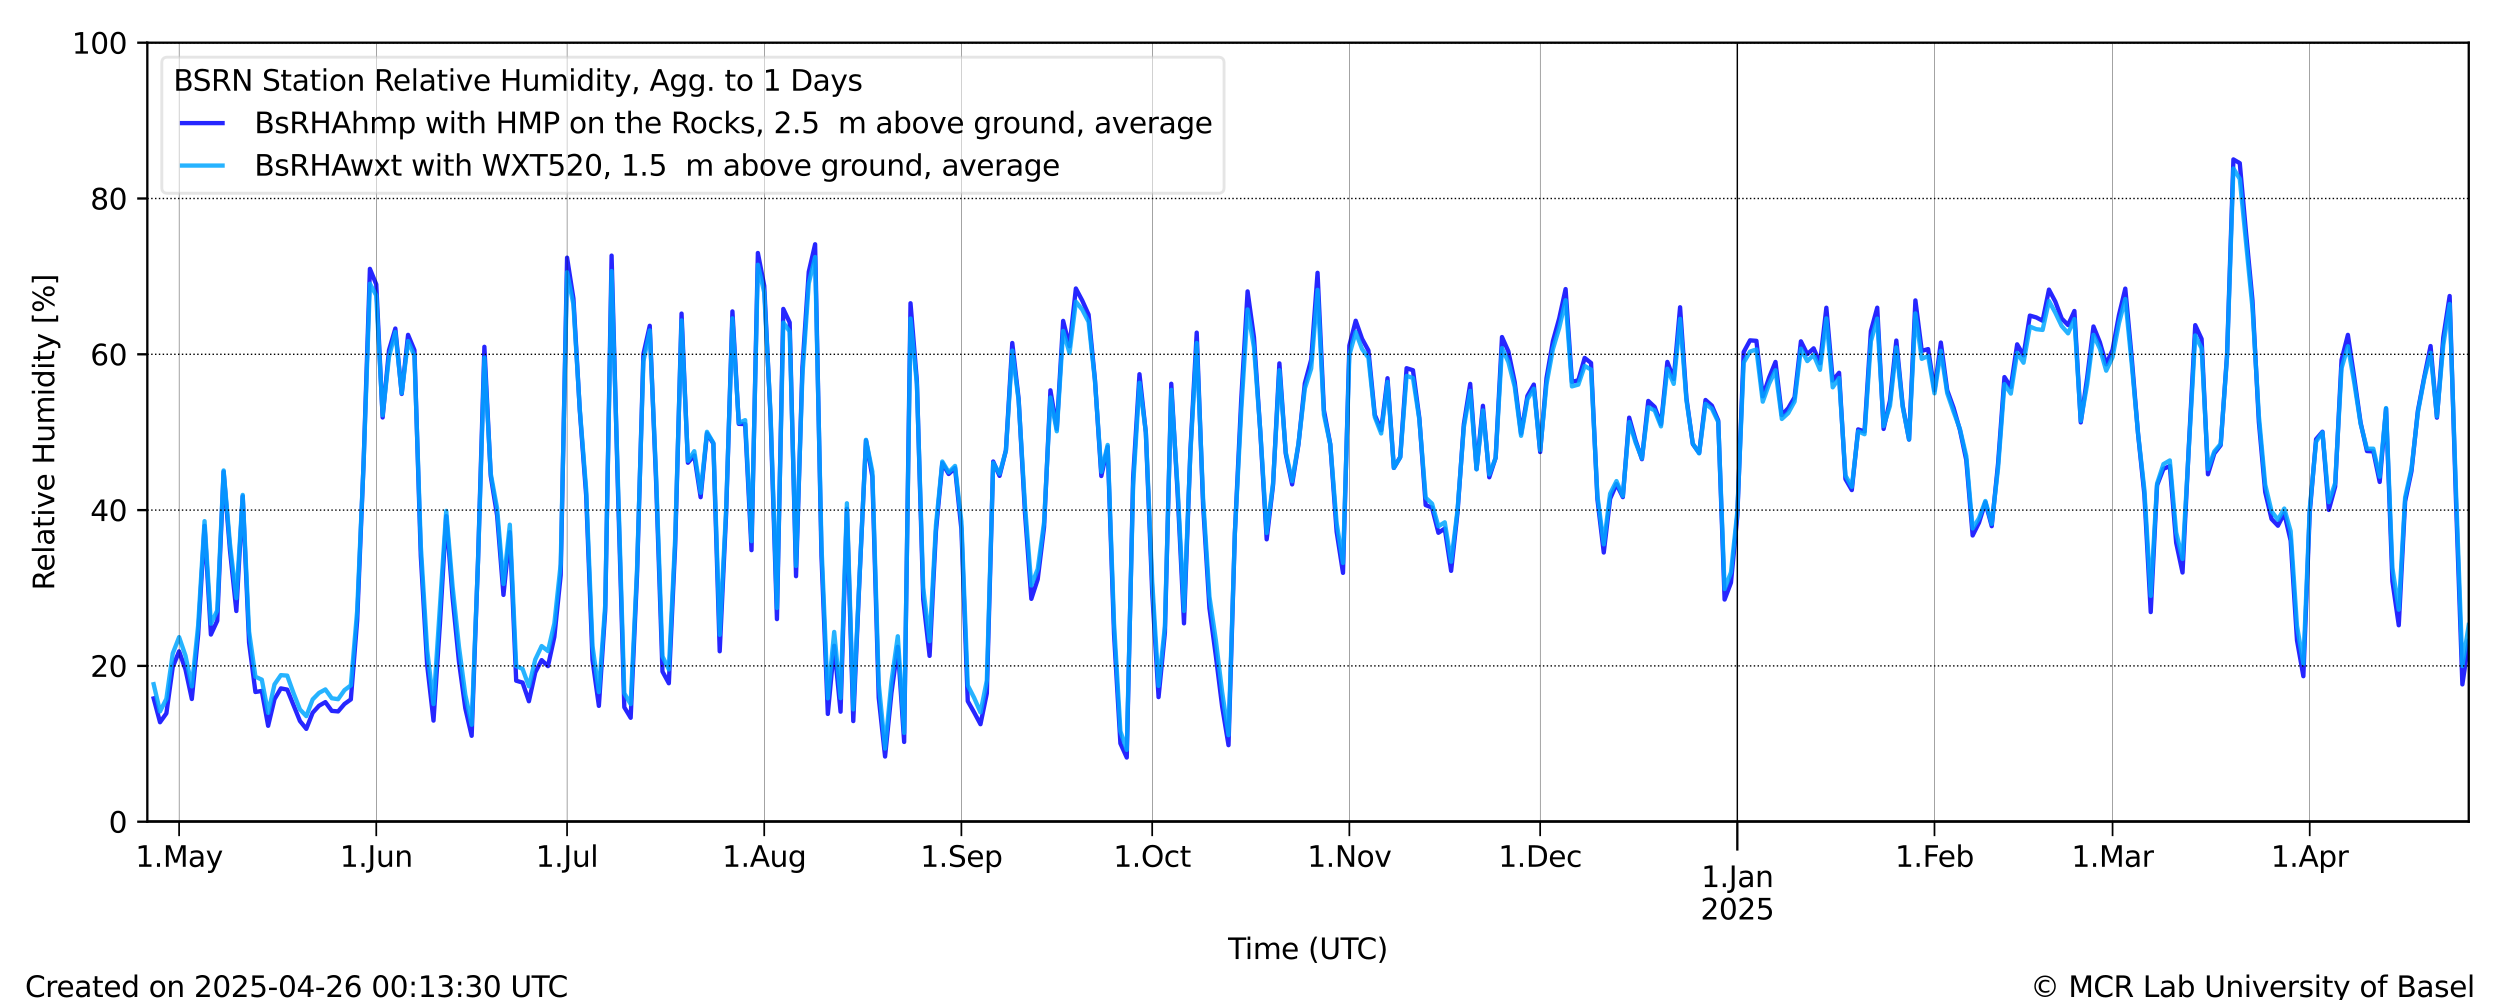 <?xml version="1.0" encoding="utf-8" standalone="no"?>
<!DOCTYPE svg PUBLIC "-//W3C//DTD SVG 1.1//EN"
  "http://www.w3.org/Graphics/SVG/1.1/DTD/svg11.dtd">
<svg xmlns:xlink="http://www.w3.org/1999/xlink" width="864pt" height="345.6pt" viewBox="0 0 864 345.6" xmlns="http://www.w3.org/2000/svg" version="1.1">
 <defs>
  <style type="text/css">*{stroke-linejoin: round; stroke-linecap: butt}</style>
 </defs>
 <g id="figure_1">
  <g id="patch_1">
   <path d="M 0 345.6 
L 864 345.6 
L 864 0 
L 0 0 
z
" style="fill: #ffffff"/>
  </g>
  <g id="axes_1">
   <g id="patch_2">
    <path d="M 50.915 283.976 
L 853.2 283.976 
L 853.2 14.76 
L 50.915 14.76 
z
" style="fill: #ffffff"/>
   </g>
   <g id="line2d_1">
    <path d="M 53.105 241.36 
L 55.303 249.601 
L 57.501 246.535 
L 59.7 230.519 
L 61.898 225.1 
L 64.096 231.331 
L 66.294 241.572 
L 68.492 219.259 
L 70.69 181.744 
L 72.888 219.295 
L 75.086 214.522 
L 77.284 163.018 
L 79.482 190.244 
L 81.68 211.165 
L 83.878 171.54 
L 86.076 222.066 
L 88.274 239.153 
L 90.472 238.79 
L 92.67 250.833 
L 94.868 241.628 
L 97.066 237.907 
L 99.264 238.328 
L 103.66 249.173 
L 105.858 251.894 
L 108.056 246.316 
L 110.254 243.905 
L 112.452 242.646 
L 114.651 245.676 
L 116.849 245.867 
L 119.047 243.3 
L 121.245 241.711 
L 123.443 214.407 
L 125.641 160.418 
L 127.839 92.92 
L 130.037 98.285 
L 132.235 144.271 
L 134.433 121.024 
L 136.631 113.548 
L 138.829 136.15 
L 141.027 115.725 
L 143.225 121.006 
L 145.423 192.134 
L 147.621 229.756 
L 149.819 249.039 
L 152.017 215.935 
L 154.215 178.392 
L 156.413 206.523 
L 158.611 228.653 
L 160.809 244.807 
L 163.007 254.287 
L 165.205 193.658 
L 167.404 119.864 
L 169.602 164.546 
L 171.8 178.168 
L 173.998 205.595 
L 176.196 183.939 
L 178.394 235.255 
L 180.592 235.895 
L 182.79 242.348 
L 184.988 232.367 
L 187.186 228.137 
L 189.384 230.216 
L 191.582 220.109 
L 193.78 198.748 
L 195.978 89.061 
L 198.176 103.173 
L 200.374 141.887 
L 202.572 171.15 
L 204.77 228.112 
L 206.968 243.945 
L 209.166 211.031 
L 211.364 88.344 
L 213.562 169.404 
L 215.76 244.435 
L 217.958 248.064 
L 220.157 198.747 
L 222.355 122.42 
L 224.553 112.595 
L 226.751 166.518 
L 228.949 232.09 
L 231.147 236.132 
L 233.345 188.464 
L 235.543 108.379 
L 237.741 159.923 
L 239.939 157.41 
L 242.137 171.827 
L 244.335 149.786 
L 246.533 153.274 
L 248.731 225.074 
L 250.929 178.04 
L 253.127 107.628 
L 255.325 146.488 
L 257.523 146.578 
L 259.721 190.13 
L 261.919 87.434 
L 264.117 98.763 
L 266.315 144.467 
L 268.513 213.959 
L 270.711 106.763 
L 272.909 111.437 
L 275.108 199.134 
L 277.306 127.022 
L 279.504 93.959 
L 281.702 84.417 
L 283.9 192.191 
L 286.098 246.735 
L 288.296 223.188 
L 290.494 245.95 
L 292.692 175.83 
L 294.89 249.198 
L 297.088 198.879 
L 299.286 152.191 
L 301.484 164.677 
L 303.682 241.118 
L 305.88 261.453 
L 308.078 239.502 
L 310.276 223.546 
L 312.474 256.409 
L 314.672 104.807 
L 316.87 131.626 
L 319.068 207.169 
L 321.266 226.666 
L 323.464 183.586 
L 325.662 160.028 
L 327.861 163.812 
L 330.059 161.754 
L 332.257 182.869 
L 334.455 242.308 
L 336.653 246.183 
L 338.851 250.289 
L 341.049 239.61 
L 343.247 159.498 
L 345.445 164.454 
L 347.643 155.634 
L 349.841 118.545 
L 352.039 137.856 
L 354.237 177.378 
L 356.435 206.957 
L 358.633 200.204 
L 360.831 182.175 
L 363.029 134.898 
L 365.227 148.171 
L 367.425 110.905 
L 369.623 119.646 
L 371.821 99.708 
L 374.019 103.862 
L 376.217 108.721 
L 378.415 131.209 
L 380.613 164.51 
L 382.812 154.455 
L 385.01 219.151 
L 387.208 256.922 
L 389.406 261.799 
L 391.604 165.143 
L 393.802 129.329 
L 396 149.483 
L 398.198 204.658 
L 400.396 240.916 
L 402.594 218.575 
L 404.792 132.633 
L 406.99 170.496 
L 409.188 215.425 
L 411.386 155.949 
L 413.584 114.959 
L 415.782 174.491 
L 417.98 210.162 
L 420.178 226.565 
L 422.376 244.206 
L 424.574 257.525 
L 426.772 184.171 
L 428.97 138.014 
L 431.168 100.714 
L 433.366 116.576 
L 435.565 149.357 
L 437.763 186.389 
L 439.961 167.689 
L 442.159 125.588 
L 444.357 156.796 
L 446.555 167.4 
L 448.753 153.541 
L 450.951 132.46 
L 453.149 124.275 
L 455.347 94.288 
L 457.545 141.775 
L 459.743 153.524 
L 461.941 183.765 
L 464.139 197.983 
L 466.337 119.413 
L 468.535 110.85 
L 470.733 117.102 
L 472.931 121.134 
L 475.129 143.394 
L 477.327 148.672 
L 479.525 130.72 
L 481.723 161.72 
L 483.921 157.961 
L 486.119 127.25 
L 488.318 127.951 
L 490.516 144.406 
L 492.714 174.557 
L 494.912 175.435 
L 497.11 184.126 
L 499.308 182.666 
L 501.506 197.28 
L 503.704 177.293 
L 505.902 146.594 
L 508.1 132.676 
L 510.298 162.118 
L 512.496 140.249 
L 514.694 164.948 
L 516.892 158.23 
L 519.09 116.486 
L 521.288 121.416 
L 523.486 132.033 
L 525.684 149.846 
L 527.882 136.81 
L 530.08 132.917 
L 532.278 156.213 
L 534.476 130.65 
L 536.674 117.932 
L 538.872 109.996 
L 541.07 99.907 
L 543.269 131.985 
L 545.467 131.428 
L 547.665 123.701 
L 549.863 125.449 
L 552.061 172.51 
L 554.259 190.943 
L 556.457 172.382 
L 558.655 167.304 
L 560.853 171.804 
L 563.051 144.344 
L 565.249 152.213 
L 567.447 158.697 
L 569.645 138.568 
L 571.843 140.634 
L 574.041 146.609 
L 576.239 125.086 
L 578.437 130.957 
L 580.635 106.196 
L 582.833 137.62 
L 585.031 153.45 
L 587.229 156.538 
L 589.427 138.242 
L 591.625 140.184 
L 593.823 145.315 
L 596.022 207.2 
L 598.22 201.374 
L 600.418 178.314 
L 602.616 121.663 
L 604.814 117.625 
L 607.012 117.793 
L 609.21 136.972 
L 611.408 130.491 
L 613.606 125.094 
L 615.804 143.47 
L 618.002 141.082 
L 620.2 137.312 
L 622.398 117.97 
L 624.596 122.388 
L 626.794 120.394 
L 628.992 125.526 
L 631.19 106.36 
L 633.388 131.497 
L 635.586 128.848 
L 637.784 165.555 
L 639.982 169.37 
L 642.18 148.396 
L 644.378 149.12 
L 646.576 114.397 
L 648.775 106.346 
L 650.973 148.231 
L 653.171 138.449 
L 655.369 117.704 
L 657.567 140.154 
L 659.765 151.911 
L 661.963 103.822 
L 664.161 121.274 
L 666.359 120.654 
L 668.557 134.897 
L 670.755 118.393 
L 672.953 134.858 
L 675.151 140.933 
L 677.349 148.599 
L 679.547 159.024 
L 681.745 185.057 
L 683.943 180.627 
L 686.141 173.573 
L 688.339 181.841 
L 690.537 160.123 
L 692.735 130.33 
L 694.933 133.754 
L 697.131 119.005 
L 699.329 122.812 
L 701.527 109.071 
L 703.726 109.7 
L 705.924 110.849 
L 708.122 100.093 
L 710.32 104.246 
L 712.518 110.066 
L 714.716 112.33 
L 716.914 107.481 
L 719.112 145.983 
L 721.31 130.611 
L 723.508 112.839 
L 725.706 118.267 
L 727.904 125.913 
L 730.102 120.89 
L 732.3 108.939 
L 734.498 99.756 
L 736.696 123.316 
L 738.894 149.789 
L 741.092 170.86 
L 743.29 211.521 
L 745.488 167.697 
L 747.686 162.043 
L 749.884 161.067 
L 752.082 187.576 
L 754.28 197.858 
L 756.479 153.813 
L 758.677 112.379 
L 760.875 117.141 
L 763.073 163.911 
L 765.271 156.719 
L 767.469 153.87 
L 769.667 122.62 
L 771.865 55.094 
L 774.063 56.39 
L 776.261 80.765 
L 778.459 103.844 
L 780.657 145.843 
L 782.855 170.065 
L 785.053 179.373 
L 787.251 181.686 
L 789.449 177.402 
L 791.647 186.851 
L 793.845 221.327 
L 796.043 233.687 
L 798.241 177.216 
L 800.439 151.79 
L 802.637 149.202 
L 804.835 176.227 
L 807.033 168.146 
L 809.231 124.402 
L 811.43 115.736 
L 813.628 130.477 
L 815.826 146.113 
L 818.024 155.885 
L 820.222 156.001 
L 822.42 166.558 
L 824.618 141.246 
L 826.816 200.891 
L 829.014 216.087 
L 831.212 173.23 
L 833.41 162.843 
L 835.608 141.982 
L 837.806 130.379 
L 840.004 119.595 
L 842.202 144.338 
L 844.4 116.608 
L 846.598 102.304 
L 848.796 173.36 
L 850.994 236.517 
L 853.192 221.549 
L 853.192 221.549 
" clip-path="url(#p5874df6088)" style="fill: none; stroke: #0000ff; stroke-opacity: 0.85; stroke-width: 1.5; stroke-linecap: square"/>
   </g>
   <g id="line2d_2">
    <path d="M 53.105 236.456 
L 55.303 245.871 
L 57.501 241.512 
L 59.7 225.831 
L 61.898 220.202 
L 64.096 226.582 
L 66.294 237.223 
L 68.492 216.056 
L 70.69 180.112 
L 72.888 215.554 
L 75.086 210.992 
L 77.284 162.593 
L 79.482 188.086 
L 81.68 206.716 
L 83.878 171.045 
L 86.076 218.264 
L 88.274 233.884 
L 90.472 234.879 
L 92.67 246.378 
L 94.868 236.529 
L 97.066 233.324 
L 99.264 233.495 
L 101.462 239.6 
L 103.66 245.183 
L 105.858 247.49 
L 108.056 241.712 
L 110.254 239.467 
L 112.452 238.27 
L 114.651 241.312 
L 116.849 241.639 
L 119.047 238.511 
L 121.245 236.863 
L 123.443 211.061 
L 125.641 160.489 
L 127.839 98.053 
L 130.037 102.111 
L 132.235 143.543 
L 134.433 123.36 
L 136.631 114.753 
L 138.829 135.895 
L 141.027 117.856 
L 143.225 122.972 
L 145.423 188.581 
L 147.621 224.587 
L 149.819 243.338 
L 154.215 176.575 
L 156.413 202.65 
L 158.611 223.469 
L 160.809 240.099 
L 163.007 250.479 
L 165.205 194.011 
L 167.404 123.598 
L 169.602 163.702 
L 171.8 175.679 
L 173.998 201.854 
L 176.196 181.339 
L 178.394 230.204 
L 180.592 231.162 
L 182.79 237.177 
L 184.988 227.937 
L 187.186 223.285 
L 189.384 225.003 
L 191.582 215.468 
L 193.78 194.938 
L 195.978 94.096 
L 198.176 105.237 
L 200.374 141.414 
L 202.572 169.077 
L 204.77 223.285 
L 206.968 239.187 
L 209.166 209.089 
L 211.364 93.692 
L 215.76 239.611 
L 217.958 243.341 
L 220.157 196.866 
L 222.355 124.92 
L 224.553 114.198 
L 226.751 164.379 
L 228.949 226.843 
L 231.147 231.356 
L 233.345 185.989 
L 235.543 110.752 
L 237.741 159.279 
L 239.939 155.936 
L 242.137 170.315 
L 244.335 149.239 
L 246.533 153.074 
L 248.731 219.394 
L 250.929 176.56 
L 253.127 110.013 
L 255.325 146.162 
L 257.523 145.199 
L 259.721 187.034 
L 261.919 91.494 
L 264.117 101.084 
L 266.315 143.33 
L 268.513 210.112 
L 270.711 111.496 
L 272.909 114.554 
L 275.108 195.592 
L 277.306 129.719 
L 279.504 97.935 
L 281.702 88.816 
L 283.9 188.553 
L 286.098 241.334 
L 288.296 218.407 
L 290.494 241.261 
L 292.692 173.937 
L 294.89 245.163 
L 299.286 152.007 
L 301.484 162.991 
L 303.682 236.174 
L 305.88 258.71 
L 308.078 235.591 
L 310.276 219.895 
L 312.474 253.287 
L 314.672 110.084 
L 316.87 132.779 
L 319.068 203.219 
L 321.266 221.581 
L 323.464 181.475 
L 325.662 159.5 
L 327.861 163.217 
L 330.059 161.029 
L 332.257 180.231 
L 334.455 236.852 
L 336.653 241.14 
L 338.851 246.185 
L 341.049 235.193 
L 343.247 159.939 
L 345.445 163.763 
L 347.643 155.787 
L 349.841 121.172 
L 352.039 138.474 
L 354.237 174.778 
L 356.435 202.335 
L 358.633 196.666 
L 360.831 180.526 
L 363.029 137.376 
L 365.227 149.041 
L 367.425 114.366 
L 369.623 121.966 
L 371.821 104.256 
L 374.019 106.999 
L 376.217 111.268 
L 378.415 131.601 
L 380.613 163.103 
L 382.812 153.776 
L 385.01 215.48 
L 387.208 252.709 
L 389.406 259.149 
L 391.604 167.883 
L 393.802 132.298 
L 396 149.284 
L 398.198 200.902 
L 400.396 237.037 
L 402.594 216.42 
L 404.792 134.752 
L 406.99 168.703 
L 409.188 211.146 
L 411.386 156.784 
L 413.584 118.545 
L 415.782 172.207 
L 417.98 206.169 
L 420.178 221.145 
L 422.376 239.197 
L 424.574 254.082 
L 426.772 184.222 
L 428.97 141.909 
L 431.168 106.953 
L 433.366 120.042 
L 435.565 149.01 
L 437.763 184.19 
L 439.961 167.101 
L 442.159 127.956 
L 444.357 156.283 
L 446.555 166.319 
L 448.753 153.296 
L 450.951 134.294 
L 453.149 127.341 
L 455.347 100.179 
L 457.545 143.343 
L 459.743 153.58 
L 461.941 180.807 
L 464.139 194.566 
L 466.337 122.677 
L 468.535 114.771 
L 470.733 120.617 
L 472.931 123.653 
L 475.129 144.134 
L 477.327 149.809 
L 479.525 131.997 
L 481.723 161.695 
L 483.921 158.013 
L 486.119 129.91 
L 488.318 130.623 
L 490.516 144.955 
L 492.714 172 
L 494.912 174.062 
L 497.11 181.891 
L 499.308 180.511 
L 501.506 194.131 
L 503.704 176.417 
L 505.902 147.633 
L 508.1 135.089 
L 510.298 162.214 
L 512.496 141.852 
L 514.694 163.988 
L 516.892 158.241 
L 519.09 120.305 
L 521.288 125.091 
L 523.486 133.694 
L 525.684 150.618 
L 527.882 137.975 
L 530.08 134.329 
L 532.278 155.584 
L 534.476 132.773 
L 536.674 120.686 
L 538.872 113.288 
L 541.07 103.761 
L 543.269 133.539 
L 545.467 132.916 
L 547.665 126.466 
L 549.863 127.727 
L 552.061 171.23 
L 554.259 188.142 
L 556.457 170.618 
L 558.655 166.267 
L 560.853 171.438 
L 563.051 145.86 
L 565.249 152.904 
L 567.447 158.435 
L 569.645 140.769 
L 571.843 141.822 
L 574.041 147.352 
L 576.239 127.43 
L 578.437 132.665 
L 580.635 110.197 
L 582.833 138.32 
L 585.031 153.327 
L 587.229 156.689 
L 589.427 139.563 
L 591.625 141.248 
L 593.823 145.846 
L 596.022 203.569 
L 598.22 197.822 
L 600.418 176.866 
L 602.616 125.326 
L 604.814 121.506 
L 607.012 120.759 
L 609.21 138.816 
L 611.408 132.643 
L 613.606 127.962 
L 615.804 144.79 
L 618.002 142.763 
L 620.2 138.773 
L 622.398 120.494 
L 624.596 124.788 
L 626.794 122.668 
L 628.992 127.793 
L 631.19 110.036 
L 633.388 133.859 
L 635.586 130.652 
L 637.784 164.314 
L 639.982 168.261 
L 642.18 149.053 
L 644.378 150.063 
L 646.576 117.957 
L 648.775 110.107 
L 650.973 147.279 
L 653.171 140.25 
L 655.369 120.063 
L 657.567 140.634 
L 659.765 151.875 
L 661.963 108.315 
L 664.161 124.021 
L 666.359 123.023 
L 668.557 135.934 
L 670.755 121.245 
L 672.953 135.866 
L 675.151 142.296 
L 677.349 148.249 
L 679.547 157.644 
L 681.745 182.632 
L 683.943 179.105 
L 686.141 173.151 
L 688.339 181.077 
L 690.537 161.729 
L 692.735 132.769 
L 694.933 136.022 
L 697.131 121.945 
L 699.329 125.356 
L 701.527 112.866 
L 703.726 113.763 
L 705.924 114.023 
L 708.122 104.015 
L 710.32 108.08 
L 712.518 112.672 
L 714.716 115.203 
L 716.914 110.286 
L 719.112 145.453 
L 721.31 132.919 
L 723.508 115.728 
L 725.706 120.47 
L 727.904 128.106 
L 730.102 123.409 
L 732.3 111.732 
L 734.498 103.333 
L 736.696 125.486 
L 738.894 149.626 
L 741.092 169.188 
L 743.29 205.936 
L 745.488 167.112 
L 747.686 160.404 
L 749.884 159.127 
L 752.082 183.977 
L 754.28 193.195 
L 758.677 115.926 
L 760.875 120.382 
L 763.073 162.1 
L 765.271 156.006 
L 767.469 153.408 
L 769.667 123.325 
L 771.865 58.22 
L 774.063 61.824 
L 778.459 106.524 
L 780.657 143.671 
L 782.855 167.489 
L 785.053 176.724 
L 787.251 179.616 
L 789.449 175.765 
L 791.647 183.584 
L 793.845 216.358 
L 796.043 229.355 
L 798.241 175.945 
L 800.439 152.672 
L 802.637 149.405 
L 804.835 173.565 
L 807.033 166.943 
L 809.231 127.293 
L 811.43 119.653 
L 813.628 132.283 
L 815.826 146.502 
L 818.024 155.092 
L 820.222 155.073 
L 822.42 164.756 
L 824.618 141.026 
L 826.816 196.303 
L 829.014 210.709 
L 831.212 171.902 
L 833.41 161.88 
L 835.608 142.635 
L 837.806 130.869 
L 840.004 121.953 
L 842.202 143.929 
L 844.4 119.271 
L 846.598 105.088 
L 848.796 169.874 
L 850.994 230.16 
L 853.192 216 
L 853.192 216 
" clip-path="url(#p5874df6088)" style="fill: none; stroke: #00a6ff; stroke-opacity: 0.85; stroke-width: 1.5; stroke-linecap: square"/>
   </g>
   <g id="matplotlib.axis_1">
    <g id="xtick_1">
     <g id="line2d_3">
      <path d="M 600.418 283.976 
L 600.418 14.76 
" clip-path="url(#p5874df6088)" style="fill: none; stroke: #000000; stroke-width: 0.5; stroke-linecap: square"/>
     </g>
     <g id="line2d_4">
      <defs>
       <path id="m4f9b98cfb3" d="M 0 0 
L 0 10 
" style="stroke: #000000; stroke-width: 0.8"/>
      </defs>
      <g>
       <use xlink:href="#m4f9b98cfb3" x="600.418" y="283.976" style="stroke: #000000; stroke-width: 0.8"/>
      </g>
     </g>
     <g id="text_1">
      <!-- 1.Jan -->
      <g transform="translate(587.939 306.574) scale(0.1 -0.1)">
       <defs>
        <path id="DejaVuSans-31" d="M 794 531 
L 1825 531 
L 1825 4091 
L 703 3866 
L 703 4441 
L 1819 4666 
L 2450 4666 
L 2450 531 
L 3481 531 
L 3481 0 
L 794 0 
L 794 531 
z
" transform="scale(0.016)"/>
        <path id="DejaVuSans-2e" d="M 684 794 
L 1344 794 
L 1344 0 
L 684 0 
L 684 794 
z
" transform="scale(0.016)"/>
        <path id="DejaVuSans-4a" d="M 628 4666 
L 1259 4666 
L 1259 325 
Q 1259 -519 939 -900 
Q 619 -1281 -91 -1281 
L -331 -1281 
L -331 -750 
L -134 -750 
Q 284 -750 456 -515 
Q 628 -281 628 325 
L 628 4666 
z
" transform="scale(0.016)"/>
        <path id="DejaVuSans-61" d="M 2194 1759 
Q 1497 1759 1228 1600 
Q 959 1441 959 1056 
Q 959 750 1161 570 
Q 1363 391 1709 391 
Q 2188 391 2477 730 
Q 2766 1069 2766 1631 
L 2766 1759 
L 2194 1759 
z
M 3341 1997 
L 3341 0 
L 2766 0 
L 2766 531 
Q 2569 213 2275 61 
Q 1981 -91 1556 -91 
Q 1019 -91 701 211 
Q 384 513 384 1019 
Q 384 1609 779 1909 
Q 1175 2209 1959 2209 
L 2766 2209 
L 2766 2266 
Q 2766 2663 2505 2880 
Q 2244 3097 1772 3097 
Q 1472 3097 1187 3025 
Q 903 2953 641 2809 
L 641 3341 
Q 956 3463 1253 3523 
Q 1550 3584 1831 3584 
Q 2591 3584 2966 3190 
Q 3341 2797 3341 1997 
z
" transform="scale(0.016)"/>
        <path id="DejaVuSans-6e" d="M 3513 2113 
L 3513 0 
L 2938 0 
L 2938 2094 
Q 2938 2591 2744 2837 
Q 2550 3084 2163 3084 
Q 1697 3084 1428 2787 
Q 1159 2491 1159 1978 
L 1159 0 
L 581 0 
L 581 3500 
L 1159 3500 
L 1159 2956 
Q 1366 3272 1645 3428 
Q 1925 3584 2291 3584 
Q 2894 3584 3203 3211 
Q 3513 2838 3513 2113 
z
" transform="scale(0.016)"/>
       </defs>
       <use xlink:href="#DejaVuSans-31"/>
       <use xlink:href="#DejaVuSans-2e" x="63.623"/>
       <use xlink:href="#DejaVuSans-4a" x="95.41"/>
       <use xlink:href="#DejaVuSans-61" x="124.902"/>
       <use xlink:href="#DejaVuSans-6e" x="186.182"/>
      </g>
      <!-- 2025 -->
      <g transform="translate(587.693 317.772) scale(0.1 -0.1)">
       <defs>
        <path id="DejaVuSans-32" d="M 1228 531 
L 3431 531 
L 3431 0 
L 469 0 
L 469 531 
Q 828 903 1448 1529 
Q 2069 2156 2228 2338 
Q 2531 2678 2651 2914 
Q 2772 3150 2772 3378 
Q 2772 3750 2511 3984 
Q 2250 4219 1831 4219 
Q 1534 4219 1204 4116 
Q 875 4013 500 3803 
L 500 4441 
Q 881 4594 1212 4672 
Q 1544 4750 1819 4750 
Q 2544 4750 2975 4387 
Q 3406 4025 3406 3419 
Q 3406 3131 3298 2873 
Q 3191 2616 2906 2266 
Q 2828 2175 2409 1742 
Q 1991 1309 1228 531 
z
" transform="scale(0.016)"/>
        <path id="DejaVuSans-30" d="M 2034 4250 
Q 1547 4250 1301 3770 
Q 1056 3291 1056 2328 
Q 1056 1369 1301 889 
Q 1547 409 2034 409 
Q 2525 409 2770 889 
Q 3016 1369 3016 2328 
Q 3016 3291 2770 3770 
Q 2525 4250 2034 4250 
z
M 2034 4750 
Q 2819 4750 3233 4129 
Q 3647 3509 3647 2328 
Q 3647 1150 3233 529 
Q 2819 -91 2034 -91 
Q 1250 -91 836 529 
Q 422 1150 422 2328 
Q 422 3509 836 4129 
Q 1250 4750 2034 4750 
z
" transform="scale(0.016)"/>
        <path id="DejaVuSans-35" d="M 691 4666 
L 3169 4666 
L 3169 4134 
L 1269 4134 
L 1269 2991 
Q 1406 3038 1543 3061 
Q 1681 3084 1819 3084 
Q 2600 3084 3056 2656 
Q 3513 2228 3513 1497 
Q 3513 744 3044 326 
Q 2575 -91 1722 -91 
Q 1428 -91 1123 -41 
Q 819 9 494 109 
L 494 744 
Q 775 591 1075 516 
Q 1375 441 1709 441 
Q 2250 441 2565 725 
Q 2881 1009 2881 1497 
Q 2881 1984 2565 2268 
Q 2250 2553 1709 2553 
Q 1456 2553 1204 2497 
Q 953 2441 691 2322 
L 691 4666 
z
" transform="scale(0.016)"/>
       </defs>
       <use xlink:href="#DejaVuSans-32"/>
       <use xlink:href="#DejaVuSans-30" x="63.623"/>
       <use xlink:href="#DejaVuSans-32" x="127.246"/>
       <use xlink:href="#DejaVuSans-35" x="190.869"/>
      </g>
     </g>
    </g>
    <g id="xtick_2">
     <g id="line2d_5">
      <path d="M 61.898 283.976 
L 61.898 14.76 
" clip-path="url(#p5874df6088)" style="fill: none; stroke: #000000; stroke-width: 0.125; stroke-linecap: square"/>
     </g>
     <g id="line2d_6">
      <defs>
       <path id="m86cb06c862" d="M 0 0 
L 0 5 
" style="stroke: #000000; stroke-width: 0.6"/>
      </defs>
      <g>
       <use xlink:href="#m86cb06c862" x="61.898" y="283.976" style="stroke: #000000; stroke-width: 0.6"/>
      </g>
     </g>
     <g id="text_2">
      <!-- 1.May -->
      <g transform="translate(46.79 299.574) scale(0.1 -0.1)">
       <defs>
        <path id="DejaVuSans-4d" d="M 628 4666 
L 1569 4666 
L 2759 1491 
L 3956 4666 
L 4897 4666 
L 4897 0 
L 4281 0 
L 4281 4097 
L 3078 897 
L 2444 897 
L 1241 4097 
L 1241 0 
L 628 0 
L 628 4666 
z
" transform="scale(0.016)"/>
        <path id="DejaVuSans-79" d="M 2059 -325 
Q 1816 -950 1584 -1140 
Q 1353 -1331 966 -1331 
L 506 -1331 
L 506 -850 
L 844 -850 
Q 1081 -850 1212 -737 
Q 1344 -625 1503 -206 
L 1606 56 
L 191 3500 
L 800 3500 
L 1894 763 
L 2988 3500 
L 3597 3500 
L 2059 -325 
z
" transform="scale(0.016)"/>
       </defs>
       <use xlink:href="#DejaVuSans-31"/>
       <use xlink:href="#DejaVuSans-2e" x="63.623"/>
       <use xlink:href="#DejaVuSans-4d" x="95.41"/>
       <use xlink:href="#DejaVuSans-61" x="181.689"/>
       <use xlink:href="#DejaVuSans-79" x="242.969"/>
      </g>
     </g>
    </g>
    <g id="xtick_3">
     <g id="line2d_7">
      <path d="M 130.037 283.976 
L 130.037 14.76 
" clip-path="url(#p5874df6088)" style="fill: none; stroke: #000000; stroke-width: 0.125; stroke-linecap: square"/>
     </g>
     <g id="line2d_8">
      <g>
       <use xlink:href="#m86cb06c862" x="130.037" y="283.976" style="stroke: #000000; stroke-width: 0.6"/>
      </g>
     </g>
     <g id="text_3">
      <!-- 1.Jun -->
      <g transform="translate(117.454 299.574) scale(0.1 -0.1)">
       <defs>
        <path id="DejaVuSans-75" d="M 544 1381 
L 544 3500 
L 1119 3500 
L 1119 1403 
Q 1119 906 1312 657 
Q 1506 409 1894 409 
Q 2359 409 2629 706 
Q 2900 1003 2900 1516 
L 2900 3500 
L 3475 3500 
L 3475 0 
L 2900 0 
L 2900 538 
Q 2691 219 2414 64 
Q 2138 -91 1772 -91 
Q 1169 -91 856 284 
Q 544 659 544 1381 
z
M 1991 3584 
L 1991 3584 
z
" transform="scale(0.016)"/>
       </defs>
       <use xlink:href="#DejaVuSans-31"/>
       <use xlink:href="#DejaVuSans-2e" x="63.623"/>
       <use xlink:href="#DejaVuSans-4a" x="95.41"/>
       <use xlink:href="#DejaVuSans-75" x="124.902"/>
       <use xlink:href="#DejaVuSans-6e" x="188.281"/>
      </g>
     </g>
    </g>
    <g id="xtick_4">
     <g id="line2d_9">
      <path d="M 195.978 283.976 
L 195.978 14.76 
" clip-path="url(#p5874df6088)" style="fill: none; stroke: #000000; stroke-width: 0.125; stroke-linecap: square"/>
     </g>
     <g id="line2d_10">
      <g>
       <use xlink:href="#m86cb06c862" x="195.978" y="283.976" style="stroke: #000000; stroke-width: 0.6"/>
      </g>
     </g>
     <g id="text_4">
      <!-- 1.Jul -->
      <g transform="translate(185.175 299.574) scale(0.1 -0.1)">
       <defs>
        <path id="DejaVuSans-6c" d="M 603 4863 
L 1178 4863 
L 1178 0 
L 603 0 
L 603 4863 
z
" transform="scale(0.016)"/>
       </defs>
       <use xlink:href="#DejaVuSans-31"/>
       <use xlink:href="#DejaVuSans-2e" x="63.623"/>
       <use xlink:href="#DejaVuSans-4a" x="95.41"/>
       <use xlink:href="#DejaVuSans-75" x="124.902"/>
       <use xlink:href="#DejaVuSans-6c" x="188.281"/>
      </g>
     </g>
    </g>
    <g id="xtick_5">
     <g id="line2d_11">
      <path d="M 264.117 283.976 
L 264.117 14.76 
" clip-path="url(#p5874df6088)" style="fill: none; stroke: #000000; stroke-width: 0.125; stroke-linecap: square"/>
     </g>
     <g id="line2d_12">
      <g>
       <use xlink:href="#m86cb06c862" x="264.117" y="283.976" style="stroke: #000000; stroke-width: 0.6"/>
      </g>
     </g>
     <g id="text_5">
      <!-- 1.Aug -->
      <g transform="translate(249.584 299.574) scale(0.1 -0.1)">
       <defs>
        <path id="DejaVuSans-41" d="M 2188 4044 
L 1331 1722 
L 3047 1722 
L 2188 4044 
z
M 1831 4666 
L 2547 4666 
L 4325 0 
L 3669 0 
L 3244 1197 
L 1141 1197 
L 716 0 
L 50 0 
L 1831 4666 
z
" transform="scale(0.016)"/>
        <path id="DejaVuSans-67" d="M 2906 1791 
Q 2906 2416 2648 2759 
Q 2391 3103 1925 3103 
Q 1463 3103 1205 2759 
Q 947 2416 947 1791 
Q 947 1169 1205 825 
Q 1463 481 1925 481 
Q 2391 481 2648 825 
Q 2906 1169 2906 1791 
z
M 3481 434 
Q 3481 -459 3084 -895 
Q 2688 -1331 1869 -1331 
Q 1566 -1331 1297 -1286 
Q 1028 -1241 775 -1147 
L 775 -588 
Q 1028 -725 1275 -790 
Q 1522 -856 1778 -856 
Q 2344 -856 2625 -561 
Q 2906 -266 2906 331 
L 2906 616 
Q 2728 306 2450 153 
Q 2172 0 1784 0 
Q 1141 0 747 490 
Q 353 981 353 1791 
Q 353 2603 747 3093 
Q 1141 3584 1784 3584 
Q 2172 3584 2450 3431 
Q 2728 3278 2906 2969 
L 2906 3500 
L 3481 3500 
L 3481 434 
z
" transform="scale(0.016)"/>
       </defs>
       <use xlink:href="#DejaVuSans-31"/>
       <use xlink:href="#DejaVuSans-2e" x="63.623"/>
       <use xlink:href="#DejaVuSans-41" x="95.41"/>
       <use xlink:href="#DejaVuSans-75" x="163.818"/>
       <use xlink:href="#DejaVuSans-67" x="227.197"/>
      </g>
     </g>
    </g>
    <g id="xtick_6">
     <g id="line2d_13">
      <path d="M 332.257 283.976 
L 332.257 14.76 
" clip-path="url(#p5874df6088)" style="fill: none; stroke: #000000; stroke-width: 0.125; stroke-linecap: square"/>
     </g>
     <g id="line2d_14">
      <g>
       <use xlink:href="#m86cb06c862" x="332.257" y="283.976" style="stroke: #000000; stroke-width: 0.6"/>
      </g>
     </g>
     <g id="text_6">
      <!-- 1.Sep -->
      <g transform="translate(318.061 299.574) scale(0.1 -0.1)">
       <defs>
        <path id="DejaVuSans-53" d="M 3425 4513 
L 3425 3897 
Q 3066 4069 2747 4153 
Q 2428 4238 2131 4238 
Q 1616 4238 1336 4038 
Q 1056 3838 1056 3469 
Q 1056 3159 1242 3001 
Q 1428 2844 1947 2747 
L 2328 2669 
Q 3034 2534 3370 2195 
Q 3706 1856 3706 1288 
Q 3706 609 3251 259 
Q 2797 -91 1919 -91 
Q 1588 -91 1214 -16 
Q 841 59 441 206 
L 441 856 
Q 825 641 1194 531 
Q 1563 422 1919 422 
Q 2459 422 2753 634 
Q 3047 847 3047 1241 
Q 3047 1584 2836 1778 
Q 2625 1972 2144 2069 
L 1759 2144 
Q 1053 2284 737 2584 
Q 422 2884 422 3419 
Q 422 4038 858 4394 
Q 1294 4750 2059 4750 
Q 2388 4750 2728 4690 
Q 3069 4631 3425 4513 
z
" transform="scale(0.016)"/>
        <path id="DejaVuSans-65" d="M 3597 1894 
L 3597 1613 
L 953 1613 
Q 991 1019 1311 708 
Q 1631 397 2203 397 
Q 2534 397 2845 478 
Q 3156 559 3463 722 
L 3463 178 
Q 3153 47 2828 -22 
Q 2503 -91 2169 -91 
Q 1331 -91 842 396 
Q 353 884 353 1716 
Q 353 2575 817 3079 
Q 1281 3584 2069 3584 
Q 2775 3584 3186 3129 
Q 3597 2675 3597 1894 
z
M 3022 2063 
Q 3016 2534 2758 2815 
Q 2500 3097 2075 3097 
Q 1594 3097 1305 2825 
Q 1016 2553 972 2059 
L 3022 2063 
z
" transform="scale(0.016)"/>
        <path id="DejaVuSans-70" d="M 1159 525 
L 1159 -1331 
L 581 -1331 
L 581 3500 
L 1159 3500 
L 1159 2969 
Q 1341 3281 1617 3432 
Q 1894 3584 2278 3584 
Q 2916 3584 3314 3078 
Q 3713 2572 3713 1747 
Q 3713 922 3314 415 
Q 2916 -91 2278 -91 
Q 1894 -91 1617 61 
Q 1341 213 1159 525 
z
M 3116 1747 
Q 3116 2381 2855 2742 
Q 2594 3103 2138 3103 
Q 1681 3103 1420 2742 
Q 1159 2381 1159 1747 
Q 1159 1113 1420 752 
Q 1681 391 2138 391 
Q 2594 391 2855 752 
Q 3116 1113 3116 1747 
z
" transform="scale(0.016)"/>
       </defs>
       <use xlink:href="#DejaVuSans-31"/>
       <use xlink:href="#DejaVuSans-2e" x="63.623"/>
       <use xlink:href="#DejaVuSans-53" x="95.41"/>
       <use xlink:href="#DejaVuSans-65" x="158.887"/>
       <use xlink:href="#DejaVuSans-70" x="220.41"/>
      </g>
     </g>
    </g>
    <g id="xtick_7">
     <g id="line2d_15">
      <path d="M 398.198 283.976 
L 398.198 14.76 
" clip-path="url(#p5874df6088)" style="fill: none; stroke: #000000; stroke-width: 0.125; stroke-linecap: square"/>
     </g>
     <g id="line2d_16">
      <g>
       <use xlink:href="#m86cb06c862" x="398.198" y="283.976" style="stroke: #000000; stroke-width: 0.6"/>
      </g>
     </g>
     <g id="text_7">
      <!-- 1.Oct -->
      <g transform="translate(384.782 299.574) scale(0.1 -0.1)">
       <defs>
        <path id="DejaVuSans-4f" d="M 2522 4238 
Q 1834 4238 1429 3725 
Q 1025 3213 1025 2328 
Q 1025 1447 1429 934 
Q 1834 422 2522 422 
Q 3209 422 3611 934 
Q 4013 1447 4013 2328 
Q 4013 3213 3611 3725 
Q 3209 4238 2522 4238 
z
M 2522 4750 
Q 3503 4750 4090 4092 
Q 4678 3434 4678 2328 
Q 4678 1225 4090 567 
Q 3503 -91 2522 -91 
Q 1538 -91 948 565 
Q 359 1222 359 2328 
Q 359 3434 948 4092 
Q 1538 4750 2522 4750 
z
" transform="scale(0.016)"/>
        <path id="DejaVuSans-63" d="M 3122 3366 
L 3122 2828 
Q 2878 2963 2633 3030 
Q 2388 3097 2138 3097 
Q 1578 3097 1268 2742 
Q 959 2388 959 1747 
Q 959 1106 1268 751 
Q 1578 397 2138 397 
Q 2388 397 2633 464 
Q 2878 531 3122 666 
L 3122 134 
Q 2881 22 2623 -34 
Q 2366 -91 2075 -91 
Q 1284 -91 818 406 
Q 353 903 353 1747 
Q 353 2603 823 3093 
Q 1294 3584 2113 3584 
Q 2378 3584 2631 3529 
Q 2884 3475 3122 3366 
z
" transform="scale(0.016)"/>
        <path id="DejaVuSans-74" d="M 1172 4494 
L 1172 3500 
L 2356 3500 
L 2356 3053 
L 1172 3053 
L 1172 1153 
Q 1172 725 1289 603 
Q 1406 481 1766 481 
L 2356 481 
L 2356 0 
L 1766 0 
Q 1100 0 847 248 
Q 594 497 594 1153 
L 594 3053 
L 172 3053 
L 172 3500 
L 594 3500 
L 594 4494 
L 1172 4494 
z
" transform="scale(0.016)"/>
       </defs>
       <use xlink:href="#DejaVuSans-31"/>
       <use xlink:href="#DejaVuSans-2e" x="63.623"/>
       <use xlink:href="#DejaVuSans-4f" x="95.41"/>
       <use xlink:href="#DejaVuSans-63" x="174.121"/>
       <use xlink:href="#DejaVuSans-74" x="229.102"/>
      </g>
     </g>
    </g>
    <g id="xtick_8">
     <g id="line2d_17">
      <path d="M 466.337 283.976 
L 466.337 14.76 
" clip-path="url(#p5874df6088)" style="fill: none; stroke: #000000; stroke-width: 0.125; stroke-linecap: square"/>
     </g>
     <g id="line2d_18">
      <g>
       <use xlink:href="#m86cb06c862" x="466.337" y="283.976" style="stroke: #000000; stroke-width: 0.6"/>
      </g>
     </g>
     <g id="text_8">
      <!-- 1.Nov -->
      <g transform="translate(451.807 299.574) scale(0.1 -0.1)">
       <defs>
        <path id="DejaVuSans-4e" d="M 628 4666 
L 1478 4666 
L 3547 763 
L 3547 4666 
L 4159 4666 
L 4159 0 
L 3309 0 
L 1241 3903 
L 1241 0 
L 628 0 
L 628 4666 
z
" transform="scale(0.016)"/>
        <path id="DejaVuSans-6f" d="M 1959 3097 
Q 1497 3097 1228 2736 
Q 959 2375 959 1747 
Q 959 1119 1226 758 
Q 1494 397 1959 397 
Q 2419 397 2687 759 
Q 2956 1122 2956 1747 
Q 2956 2369 2687 2733 
Q 2419 3097 1959 3097 
z
M 1959 3584 
Q 2709 3584 3137 3096 
Q 3566 2609 3566 1747 
Q 3566 888 3137 398 
Q 2709 -91 1959 -91 
Q 1206 -91 779 398 
Q 353 888 353 1747 
Q 353 2609 779 3096 
Q 1206 3584 1959 3584 
z
" transform="scale(0.016)"/>
        <path id="DejaVuSans-76" d="M 191 3500 
L 800 3500 
L 1894 563 
L 2988 3500 
L 3597 3500 
L 2284 0 
L 1503 0 
L 191 3500 
z
" transform="scale(0.016)"/>
       </defs>
       <use xlink:href="#DejaVuSans-31"/>
       <use xlink:href="#DejaVuSans-2e" x="63.623"/>
       <use xlink:href="#DejaVuSans-4e" x="95.41"/>
       <use xlink:href="#DejaVuSans-6f" x="170.215"/>
       <use xlink:href="#DejaVuSans-76" x="231.396"/>
      </g>
     </g>
    </g>
    <g id="xtick_9">
     <g id="line2d_19">
      <path d="M 532.278 283.976 
L 532.278 14.76 
" clip-path="url(#p5874df6088)" style="fill: none; stroke: #000000; stroke-width: 0.125; stroke-linecap: square"/>
     </g>
     <g id="line2d_20">
      <g>
       <use xlink:href="#m86cb06c862" x="532.278" y="283.976" style="stroke: #000000; stroke-width: 0.6"/>
      </g>
     </g>
     <g id="text_9">
      <!-- 1.Dec -->
      <g transform="translate(517.832 299.574) scale(0.1 -0.1)">
       <defs>
        <path id="DejaVuSans-44" d="M 1259 4147 
L 1259 519 
L 2022 519 
Q 2988 519 3436 956 
Q 3884 1394 3884 2338 
Q 3884 3275 3436 3711 
Q 2988 4147 2022 4147 
L 1259 4147 
z
M 628 4666 
L 1925 4666 
Q 3281 4666 3915 4102 
Q 4550 3538 4550 2338 
Q 4550 1131 3912 565 
Q 3275 0 1925 0 
L 628 0 
L 628 4666 
z
" transform="scale(0.016)"/>
       </defs>
       <use xlink:href="#DejaVuSans-31"/>
       <use xlink:href="#DejaVuSans-2e" x="63.623"/>
       <use xlink:href="#DejaVuSans-44" x="95.41"/>
       <use xlink:href="#DejaVuSans-65" x="172.412"/>
       <use xlink:href="#DejaVuSans-63" x="233.936"/>
      </g>
     </g>
    </g>
    <g id="xtick_10">
     <g id="line2d_21">
      <path d="M 668.557 283.976 
L 668.557 14.76 
" clip-path="url(#p5874df6088)" style="fill: none; stroke: #000000; stroke-width: 0.125; stroke-linecap: square"/>
     </g>
     <g id="line2d_22">
      <g>
       <use xlink:href="#m86cb06c862" x="668.557" y="283.976" style="stroke: #000000; stroke-width: 0.6"/>
      </g>
     </g>
     <g id="text_10">
      <!-- 1.Feb -->
      <g transform="translate(654.935 299.574) scale(0.1 -0.1)">
       <defs>
        <path id="DejaVuSans-46" d="M 628 4666 
L 3309 4666 
L 3309 4134 
L 1259 4134 
L 1259 2759 
L 3109 2759 
L 3109 2228 
L 1259 2228 
L 1259 0 
L 628 0 
L 628 4666 
z
" transform="scale(0.016)"/>
        <path id="DejaVuSans-62" d="M 3116 1747 
Q 3116 2381 2855 2742 
Q 2594 3103 2138 3103 
Q 1681 3103 1420 2742 
Q 1159 2381 1159 1747 
Q 1159 1113 1420 752 
Q 1681 391 2138 391 
Q 2594 391 2855 752 
Q 3116 1113 3116 1747 
z
M 1159 2969 
Q 1341 3281 1617 3432 
Q 1894 3584 2278 3584 
Q 2916 3584 3314 3078 
Q 3713 2572 3713 1747 
Q 3713 922 3314 415 
Q 2916 -91 2278 -91 
Q 1894 -91 1617 61 
Q 1341 213 1159 525 
L 1159 0 
L 581 0 
L 581 4863 
L 1159 4863 
L 1159 2969 
z
" transform="scale(0.016)"/>
       </defs>
       <use xlink:href="#DejaVuSans-31"/>
       <use xlink:href="#DejaVuSans-2e" x="63.623"/>
       <use xlink:href="#DejaVuSans-46" x="95.41"/>
       <use xlink:href="#DejaVuSans-65" x="147.43"/>
       <use xlink:href="#DejaVuSans-62" x="208.953"/>
      </g>
     </g>
    </g>
    <g id="xtick_11">
     <g id="line2d_23">
      <path d="M 730.102 283.976 
L 730.102 14.76 
" clip-path="url(#p5874df6088)" style="fill: none; stroke: #000000; stroke-width: 0.125; stroke-linecap: square"/>
     </g>
     <g id="line2d_24">
      <g>
       <use xlink:href="#m86cb06c862" x="730.102" y="283.976" style="stroke: #000000; stroke-width: 0.6"/>
      </g>
     </g>
     <g id="text_11">
      <!-- 1.Mar -->
      <g transform="translate(715.898 299.574) scale(0.1 -0.1)">
       <defs>
        <path id="DejaVuSans-72" d="M 2631 2963 
Q 2534 3019 2420 3045 
Q 2306 3072 2169 3072 
Q 1681 3072 1420 2755 
Q 1159 2438 1159 1844 
L 1159 0 
L 581 0 
L 581 3500 
L 1159 3500 
L 1159 2956 
Q 1341 3275 1631 3429 
Q 1922 3584 2338 3584 
Q 2397 3584 2469 3576 
Q 2541 3569 2628 3553 
L 2631 2963 
z
" transform="scale(0.016)"/>
       </defs>
       <use xlink:href="#DejaVuSans-31"/>
       <use xlink:href="#DejaVuSans-2e" x="63.623"/>
       <use xlink:href="#DejaVuSans-4d" x="95.41"/>
       <use xlink:href="#DejaVuSans-61" x="181.689"/>
       <use xlink:href="#DejaVuSans-72" x="242.969"/>
      </g>
     </g>
    </g>
    <g id="xtick_12">
     <g id="line2d_25">
      <path d="M 798.241 283.976 
L 798.241 14.76 
" clip-path="url(#p5874df6088)" style="fill: none; stroke: #000000; stroke-width: 0.125; stroke-linecap: square"/>
     </g>
     <g id="line2d_26">
      <g>
       <use xlink:href="#m86cb06c862" x="798.241" y="283.976" style="stroke: #000000; stroke-width: 0.6"/>
      </g>
     </g>
     <g id="text_12">
      <!-- 1.Apr -->
      <g transform="translate(784.821 299.574) scale(0.1 -0.1)">
       <use xlink:href="#DejaVuSans-31"/>
       <use xlink:href="#DejaVuSans-2e" x="63.623"/>
       <use xlink:href="#DejaVuSans-41" x="95.41"/>
       <use xlink:href="#DejaVuSans-70" x="163.818"/>
       <use xlink:href="#DejaVuSans-72" x="227.295"/>
      </g>
     </g>
    </g>
    <g id="text_13">
     <!-- Time (UTC) -->
     <g transform="translate(424.422 331.45) scale(0.1 -0.1)">
      <defs>
       <path id="DejaVuSans-54" d="M -19 4666 
L 3928 4666 
L 3928 4134 
L 2272 4134 
L 2272 0 
L 1638 0 
L 1638 4134 
L -19 4134 
L -19 4666 
z
" transform="scale(0.016)"/>
       <path id="DejaVuSans-69" d="M 603 3500 
L 1178 3500 
L 1178 0 
L 603 0 
L 603 3500 
z
M 603 4863 
L 1178 4863 
L 1178 4134 
L 603 4134 
L 603 4863 
z
" transform="scale(0.016)"/>
       <path id="DejaVuSans-6d" d="M 3328 2828 
Q 3544 3216 3844 3400 
Q 4144 3584 4550 3584 
Q 5097 3584 5394 3201 
Q 5691 2819 5691 2113 
L 5691 0 
L 5113 0 
L 5113 2094 
Q 5113 2597 4934 2840 
Q 4756 3084 4391 3084 
Q 3944 3084 3684 2787 
Q 3425 2491 3425 1978 
L 3425 0 
L 2847 0 
L 2847 2094 
Q 2847 2600 2669 2842 
Q 2491 3084 2119 3084 
Q 1678 3084 1418 2786 
Q 1159 2488 1159 1978 
L 1159 0 
L 581 0 
L 581 3500 
L 1159 3500 
L 1159 2956 
Q 1356 3278 1631 3431 
Q 1906 3584 2284 3584 
Q 2666 3584 2933 3390 
Q 3200 3197 3328 2828 
z
" transform="scale(0.016)"/>
       <path id="DejaVuSans-20" transform="scale(0.016)"/>
       <path id="DejaVuSans-28" d="M 1984 4856 
Q 1566 4138 1362 3434 
Q 1159 2731 1159 2009 
Q 1159 1288 1364 580 
Q 1569 -128 1984 -844 
L 1484 -844 
Q 1016 -109 783 600 
Q 550 1309 550 2009 
Q 550 2706 781 3412 
Q 1013 4119 1484 4856 
L 1984 4856 
z
" transform="scale(0.016)"/>
       <path id="DejaVuSans-55" d="M 556 4666 
L 1191 4666 
L 1191 1831 
Q 1191 1081 1462 751 
Q 1734 422 2344 422 
Q 2950 422 3222 751 
Q 3494 1081 3494 1831 
L 3494 4666 
L 4128 4666 
L 4128 1753 
Q 4128 841 3676 375 
Q 3225 -91 2344 -91 
Q 1459 -91 1007 375 
Q 556 841 556 1753 
L 556 4666 
z
" transform="scale(0.016)"/>
       <path id="DejaVuSans-43" d="M 4122 4306 
L 4122 3641 
Q 3803 3938 3442 4084 
Q 3081 4231 2675 4231 
Q 1875 4231 1450 3742 
Q 1025 3253 1025 2328 
Q 1025 1406 1450 917 
Q 1875 428 2675 428 
Q 3081 428 3442 575 
Q 3803 722 4122 1019 
L 4122 359 
Q 3791 134 3420 21 
Q 3050 -91 2638 -91 
Q 1578 -91 968 557 
Q 359 1206 359 2328 
Q 359 3453 968 4101 
Q 1578 4750 2638 4750 
Q 3056 4750 3426 4639 
Q 3797 4528 4122 4306 
z
" transform="scale(0.016)"/>
       <path id="DejaVuSans-29" d="M 513 4856 
L 1013 4856 
Q 1481 4119 1714 3412 
Q 1947 2706 1947 2009 
Q 1947 1309 1714 600 
Q 1481 -109 1013 -844 
L 513 -844 
Q 928 -128 1133 580 
Q 1338 1288 1338 2009 
Q 1338 2731 1133 3434 
Q 928 4138 513 4856 
z
" transform="scale(0.016)"/>
      </defs>
      <use xlink:href="#DejaVuSans-54"/>
      <use xlink:href="#DejaVuSans-69" x="57.959"/>
      <use xlink:href="#DejaVuSans-6d" x="85.742"/>
      <use xlink:href="#DejaVuSans-65" x="183.154"/>
      <use xlink:href="#DejaVuSans-20" x="244.678"/>
      <use xlink:href="#DejaVuSans-28" x="276.465"/>
      <use xlink:href="#DejaVuSans-55" x="315.479"/>
      <use xlink:href="#DejaVuSans-54" x="388.672"/>
      <use xlink:href="#DejaVuSans-43" x="443.881"/>
      <use xlink:href="#DejaVuSans-29" x="513.705"/>
     </g>
    </g>
   </g>
   <g id="matplotlib.axis_2">
    <g id="ytick_1">
     <g id="line2d_27">
      <path d="M 50.915 283.976 
L 853.2 283.976 
" clip-path="url(#p5874df6088)" style="fill: none; stroke-dasharray: 0.5,0.825; stroke-dashoffset: 0; stroke: #000000; stroke-width: 0.5"/>
     </g>
     <g id="line2d_28">
      <defs>
       <path id="m2e6b9aaf7e" d="M 0 0 
L -3.5 0 
" style="stroke: #000000; stroke-width: 0.8"/>
      </defs>
      <g>
       <use xlink:href="#m2e6b9aaf7e" x="50.915" y="283.976" style="stroke: #000000; stroke-width: 0.8"/>
      </g>
     </g>
     <g id="text_14">
      <!-- 0 -->
      <g transform="translate(37.553 287.775) scale(0.1 -0.1)">
       <use xlink:href="#DejaVuSans-30"/>
      </g>
     </g>
    </g>
    <g id="ytick_2">
     <g id="line2d_29">
      <path d="M 50.915 230.133 
L 853.2 230.133 
" clip-path="url(#p5874df6088)" style="fill: none; stroke-dasharray: 0.5,0.825; stroke-dashoffset: 0; stroke: #000000; stroke-width: 0.5"/>
     </g>
     <g id="line2d_30">
      <g>
       <use xlink:href="#m2e6b9aaf7e" x="50.915" y="230.133" style="stroke: #000000; stroke-width: 0.8"/>
      </g>
     </g>
     <g id="text_15">
      <!-- 20 -->
      <g transform="translate(31.19 233.932) scale(0.1 -0.1)">
       <use xlink:href="#DejaVuSans-32"/>
       <use xlink:href="#DejaVuSans-30" x="63.623"/>
      </g>
     </g>
    </g>
    <g id="ytick_3">
     <g id="line2d_31">
      <path d="M 50.915 176.29 
L 853.2 176.29 
" clip-path="url(#p5874df6088)" style="fill: none; stroke-dasharray: 0.5,0.825; stroke-dashoffset: 0; stroke: #000000; stroke-width: 0.5"/>
     </g>
     <g id="line2d_32">
      <g>
       <use xlink:href="#m2e6b9aaf7e" x="50.915" y="176.29" style="stroke: #000000; stroke-width: 0.8"/>
      </g>
     </g>
     <g id="text_16">
      <!-- 40 -->
      <g transform="translate(31.19 180.089) scale(0.1 -0.1)">
       <defs>
        <path id="DejaVuSans-34" d="M 2419 4116 
L 825 1625 
L 2419 1625 
L 2419 4116 
z
M 2253 4666 
L 3047 4666 
L 3047 1625 
L 3713 1625 
L 3713 1100 
L 3047 1100 
L 3047 0 
L 2419 0 
L 2419 1100 
L 313 1100 
L 313 1709 
L 2253 4666 
z
" transform="scale(0.016)"/>
       </defs>
       <use xlink:href="#DejaVuSans-34"/>
       <use xlink:href="#DejaVuSans-30" x="63.623"/>
      </g>
     </g>
    </g>
    <g id="ytick_4">
     <g id="line2d_33">
      <path d="M 50.915 122.446 
L 853.2 122.446 
" clip-path="url(#p5874df6088)" style="fill: none; stroke-dasharray: 0.5,0.825; stroke-dashoffset: 0; stroke: #000000; stroke-width: 0.5"/>
     </g>
     <g id="line2d_34">
      <g>
       <use xlink:href="#m2e6b9aaf7e" x="50.915" y="122.446" style="stroke: #000000; stroke-width: 0.8"/>
      </g>
     </g>
     <g id="text_17">
      <!-- 60 -->
      <g transform="translate(31.19 126.246) scale(0.1 -0.1)">
       <defs>
        <path id="DejaVuSans-36" d="M 2113 2584 
Q 1688 2584 1439 2293 
Q 1191 2003 1191 1497 
Q 1191 994 1439 701 
Q 1688 409 2113 409 
Q 2538 409 2786 701 
Q 3034 994 3034 1497 
Q 3034 2003 2786 2293 
Q 2538 2584 2113 2584 
z
M 3366 4563 
L 3366 3988 
Q 3128 4100 2886 4159 
Q 2644 4219 2406 4219 
Q 1781 4219 1451 3797 
Q 1122 3375 1075 2522 
Q 1259 2794 1537 2939 
Q 1816 3084 2150 3084 
Q 2853 3084 3261 2657 
Q 3669 2231 3669 1497 
Q 3669 778 3244 343 
Q 2819 -91 2113 -91 
Q 1303 -91 875 529 
Q 447 1150 447 2328 
Q 447 3434 972 4092 
Q 1497 4750 2381 4750 
Q 2619 4750 2861 4703 
Q 3103 4656 3366 4563 
z
" transform="scale(0.016)"/>
       </defs>
       <use xlink:href="#DejaVuSans-36"/>
       <use xlink:href="#DejaVuSans-30" x="63.623"/>
      </g>
     </g>
    </g>
    <g id="ytick_5">
     <g id="line2d_35">
      <path d="M 50.915 68.603 
L 853.2 68.603 
" clip-path="url(#p5874df6088)" style="fill: none; stroke-dasharray: 0.5,0.825; stroke-dashoffset: 0; stroke: #000000; stroke-width: 0.5"/>
     </g>
     <g id="line2d_36">
      <g>
       <use xlink:href="#m2e6b9aaf7e" x="50.915" y="68.603" style="stroke: #000000; stroke-width: 0.8"/>
      </g>
     </g>
     <g id="text_18">
      <!-- 80 -->
      <g transform="translate(31.19 72.402) scale(0.1 -0.1)">
       <defs>
        <path id="DejaVuSans-38" d="M 2034 2216 
Q 1584 2216 1326 1975 
Q 1069 1734 1069 1313 
Q 1069 891 1326 650 
Q 1584 409 2034 409 
Q 2484 409 2743 651 
Q 3003 894 3003 1313 
Q 3003 1734 2745 1975 
Q 2488 2216 2034 2216 
z
M 1403 2484 
Q 997 2584 770 2862 
Q 544 3141 544 3541 
Q 544 4100 942 4425 
Q 1341 4750 2034 4750 
Q 2731 4750 3128 4425 
Q 3525 4100 3525 3541 
Q 3525 3141 3298 2862 
Q 3072 2584 2669 2484 
Q 3125 2378 3379 2068 
Q 3634 1759 3634 1313 
Q 3634 634 3220 271 
Q 2806 -91 2034 -91 
Q 1263 -91 848 271 
Q 434 634 434 1313 
Q 434 1759 690 2068 
Q 947 2378 1403 2484 
z
M 1172 3481 
Q 1172 3119 1398 2916 
Q 1625 2713 2034 2713 
Q 2441 2713 2670 2916 
Q 2900 3119 2900 3481 
Q 2900 3844 2670 4047 
Q 2441 4250 2034 4250 
Q 1625 4250 1398 4047 
Q 1172 3844 1172 3481 
z
" transform="scale(0.016)"/>
       </defs>
       <use xlink:href="#DejaVuSans-38"/>
       <use xlink:href="#DejaVuSans-30" x="63.623"/>
      </g>
     </g>
    </g>
    <g id="ytick_6">
     <g id="line2d_37">
      <path d="M 50.915 14.76 
L 853.2 14.76 
" clip-path="url(#p5874df6088)" style="fill: none; stroke-dasharray: 0.5,0.825; stroke-dashoffset: 0; stroke: #000000; stroke-width: 0.5"/>
     </g>
     <g id="line2d_38">
      <g>
       <use xlink:href="#m2e6b9aaf7e" x="50.915" y="14.76" style="stroke: #000000; stroke-width: 0.8"/>
      </g>
     </g>
     <g id="text_19">
      <!-- 100 -->
      <g transform="translate(24.828 18.559) scale(0.1 -0.1)">
       <use xlink:href="#DejaVuSans-31"/>
       <use xlink:href="#DejaVuSans-30" x="63.623"/>
       <use xlink:href="#DejaVuSans-30" x="127.246"/>
      </g>
     </g>
    </g>
    <g id="text_20">
     <!-- Relative Humidity [%] -->
     <g transform="translate(18.748 204.034) rotate(-90) scale(0.1 -0.1)">
      <defs>
       <path id="DejaVuSans-52" d="M 2841 2188 
Q 3044 2119 3236 1894 
Q 3428 1669 3622 1275 
L 4263 0 
L 3584 0 
L 2988 1197 
Q 2756 1666 2539 1819 
Q 2322 1972 1947 1972 
L 1259 1972 
L 1259 0 
L 628 0 
L 628 4666 
L 2053 4666 
Q 2853 4666 3247 4331 
Q 3641 3997 3641 3322 
Q 3641 2881 3436 2590 
Q 3231 2300 2841 2188 
z
M 1259 4147 
L 1259 2491 
L 2053 2491 
Q 2509 2491 2742 2702 
Q 2975 2913 2975 3322 
Q 2975 3731 2742 3939 
Q 2509 4147 2053 4147 
L 1259 4147 
z
" transform="scale(0.016)"/>
       <path id="DejaVuSans-48" d="M 628 4666 
L 1259 4666 
L 1259 2753 
L 3553 2753 
L 3553 4666 
L 4184 4666 
L 4184 0 
L 3553 0 
L 3553 2222 
L 1259 2222 
L 1259 0 
L 628 0 
L 628 4666 
z
" transform="scale(0.016)"/>
       <path id="DejaVuSans-64" d="M 2906 2969 
L 2906 4863 
L 3481 4863 
L 3481 0 
L 2906 0 
L 2906 525 
Q 2725 213 2448 61 
Q 2172 -91 1784 -91 
Q 1150 -91 751 415 
Q 353 922 353 1747 
Q 353 2572 751 3078 
Q 1150 3584 1784 3584 
Q 2172 3584 2448 3432 
Q 2725 3281 2906 2969 
z
M 947 1747 
Q 947 1113 1208 752 
Q 1469 391 1925 391 
Q 2381 391 2643 752 
Q 2906 1113 2906 1747 
Q 2906 2381 2643 2742 
Q 2381 3103 1925 3103 
Q 1469 3103 1208 2742 
Q 947 2381 947 1747 
z
" transform="scale(0.016)"/>
       <path id="DejaVuSans-5b" d="M 550 4863 
L 1875 4863 
L 1875 4416 
L 1125 4416 
L 1125 -397 
L 1875 -397 
L 1875 -844 
L 550 -844 
L 550 4863 
z
" transform="scale(0.016)"/>
       <path id="DejaVuSans-25" d="M 4653 2053 
Q 4381 2053 4226 1822 
Q 4072 1591 4072 1178 
Q 4072 772 4226 539 
Q 4381 306 4653 306 
Q 4919 306 5073 539 
Q 5228 772 5228 1178 
Q 5228 1588 5073 1820 
Q 4919 2053 4653 2053 
z
M 4653 2450 
Q 5147 2450 5437 2106 
Q 5728 1763 5728 1178 
Q 5728 594 5436 251 
Q 5144 -91 4653 -91 
Q 4153 -91 3862 251 
Q 3572 594 3572 1178 
Q 3572 1766 3864 2108 
Q 4156 2450 4653 2450 
z
M 1428 4353 
Q 1159 4353 1004 4120 
Q 850 3888 850 3481 
Q 850 3069 1003 2837 
Q 1156 2606 1428 2606 
Q 1700 2606 1854 2837 
Q 2009 3069 2009 3481 
Q 2009 3884 1853 4118 
Q 1697 4353 1428 4353 
z
M 4250 4750 
L 4750 4750 
L 1831 -91 
L 1331 -91 
L 4250 4750 
z
M 1428 4750 
Q 1922 4750 2215 4408 
Q 2509 4066 2509 3481 
Q 2509 2891 2217 2550 
Q 1925 2209 1428 2209 
Q 931 2209 642 2551 
Q 353 2894 353 3481 
Q 353 4063 643 4406 
Q 934 4750 1428 4750 
z
" transform="scale(0.016)"/>
       <path id="DejaVuSans-5d" d="M 1947 4863 
L 1947 -844 
L 622 -844 
L 622 -397 
L 1369 -397 
L 1369 4416 
L 622 4416 
L 622 4863 
L 1947 4863 
z
" transform="scale(0.016)"/>
      </defs>
      <use xlink:href="#DejaVuSans-52"/>
      <use xlink:href="#DejaVuSans-65" x="64.982"/>
      <use xlink:href="#DejaVuSans-6c" x="126.506"/>
      <use xlink:href="#DejaVuSans-61" x="154.289"/>
      <use xlink:href="#DejaVuSans-74" x="215.568"/>
      <use xlink:href="#DejaVuSans-69" x="254.777"/>
      <use xlink:href="#DejaVuSans-76" x="282.561"/>
      <use xlink:href="#DejaVuSans-65" x="341.74"/>
      <use xlink:href="#DejaVuSans-20" x="403.264"/>
      <use xlink:href="#DejaVuSans-48" x="435.051"/>
      <use xlink:href="#DejaVuSans-75" x="510.246"/>
      <use xlink:href="#DejaVuSans-6d" x="573.625"/>
      <use xlink:href="#DejaVuSans-69" x="671.037"/>
      <use xlink:href="#DejaVuSans-64" x="698.82"/>
      <use xlink:href="#DejaVuSans-69" x="762.297"/>
      <use xlink:href="#DejaVuSans-74" x="790.08"/>
      <use xlink:href="#DejaVuSans-79" x="829.289"/>
      <use xlink:href="#DejaVuSans-20" x="888.469"/>
      <use xlink:href="#DejaVuSans-5b" x="920.256"/>
      <use xlink:href="#DejaVuSans-25" x="959.27"/>
      <use xlink:href="#DejaVuSans-5d" x="1054.289"/>
     </g>
    </g>
   </g>
   <g id="line2d_39">
    <path d="M 50.915 283.976 
L 853.2 283.976 
" clip-path="url(#p5874df6088)" style="fill: none; stroke: #000000; stroke-linecap: square"/>
   </g>
   <g id="patch_3">
    <path d="M 50.915 283.976 
L 50.915 14.76 
" style="fill: none; stroke: #000000; stroke-width: 0.8; stroke-linejoin: miter; stroke-linecap: square"/>
   </g>
   <g id="patch_4">
    <path d="M 853.2 283.976 
L 853.2 14.76 
" style="fill: none; stroke: #000000; stroke-width: 0.8; stroke-linejoin: miter; stroke-linecap: square"/>
   </g>
   <g id="patch_5">
    <path d="M 50.915 283.976 
L 853.2 283.976 
" style="fill: none; stroke: #000000; stroke-width: 0.8; stroke-linejoin: miter; stroke-linecap: square"/>
   </g>
   <g id="patch_6">
    <path d="M 50.915 14.76 
L 853.2 14.76 
" style="fill: none; stroke: #000000; stroke-width: 0.8; stroke-linejoin: miter; stroke-linecap: square"/>
   </g>
   <g id="legend_1">
    <g id="patch_7">
     <path d="M 57.915 66.794 
L 421.04 66.794 
Q 423.04 66.794 423.04 64.794 
L 423.04 21.76 
Q 423.04 19.76 421.04 19.76 
L 57.915 19.76 
Q 55.915 19.76 55.915 21.76 
L 55.915 64.794 
Q 55.915 66.794 57.915 66.794 
z
" style="fill: #ffffff; opacity: 0.5; stroke: #cccccc; stroke-linejoin: miter"/>
    </g>
    <g id="text_21">
     <!-- BSRN Station Relative Humidity, Agg. to 1 Days -->
     <g transform="translate(59.915 31.358) scale(0.1 -0.1)">
      <defs>
       <path id="DejaVuSans-42" d="M 1259 2228 
L 1259 519 
L 2272 519 
Q 2781 519 3026 730 
Q 3272 941 3272 1375 
Q 3272 1813 3026 2020 
Q 2781 2228 2272 2228 
L 1259 2228 
z
M 1259 4147 
L 1259 2741 
L 2194 2741 
Q 2656 2741 2882 2914 
Q 3109 3088 3109 3444 
Q 3109 3797 2882 3972 
Q 2656 4147 2194 4147 
L 1259 4147 
z
M 628 4666 
L 2241 4666 
Q 2963 4666 3353 4366 
Q 3744 4066 3744 3513 
Q 3744 3084 3544 2831 
Q 3344 2578 2956 2516 
Q 3422 2416 3680 2098 
Q 3938 1781 3938 1306 
Q 3938 681 3513 340 
Q 3088 0 2303 0 
L 628 0 
L 628 4666 
z
" transform="scale(0.016)"/>
       <path id="DejaVuSans-2c" d="M 750 794 
L 1409 794 
L 1409 256 
L 897 -744 
L 494 -744 
L 750 256 
L 750 794 
z
" transform="scale(0.016)"/>
       <path id="DejaVuSans-73" d="M 2834 3397 
L 2834 2853 
Q 2591 2978 2328 3040 
Q 2066 3103 1784 3103 
Q 1356 3103 1142 2972 
Q 928 2841 928 2578 
Q 928 2378 1081 2264 
Q 1234 2150 1697 2047 
L 1894 2003 
Q 2506 1872 2764 1633 
Q 3022 1394 3022 966 
Q 3022 478 2636 193 
Q 2250 -91 1575 -91 
Q 1294 -91 989 -36 
Q 684 19 347 128 
L 347 722 
Q 666 556 975 473 
Q 1284 391 1588 391 
Q 1994 391 2212 530 
Q 2431 669 2431 922 
Q 2431 1156 2273 1281 
Q 2116 1406 1581 1522 
L 1381 1569 
Q 847 1681 609 1914 
Q 372 2147 372 2553 
Q 372 3047 722 3315 
Q 1072 3584 1716 3584 
Q 2034 3584 2315 3537 
Q 2597 3491 2834 3397 
z
" transform="scale(0.016)"/>
      </defs>
      <use xlink:href="#DejaVuSans-42"/>
      <use xlink:href="#DejaVuSans-53" x="66.854"/>
      <use xlink:href="#DejaVuSans-52" x="130.33"/>
      <use xlink:href="#DejaVuSans-4e" x="199.812"/>
      <use xlink:href="#DejaVuSans-20" x="274.617"/>
      <use xlink:href="#DejaVuSans-53" x="306.404"/>
      <use xlink:href="#DejaVuSans-74" x="369.881"/>
      <use xlink:href="#DejaVuSans-61" x="409.09"/>
      <use xlink:href="#DejaVuSans-74" x="470.369"/>
      <use xlink:href="#DejaVuSans-69" x="509.578"/>
      <use xlink:href="#DejaVuSans-6f" x="537.361"/>
      <use xlink:href="#DejaVuSans-6e" x="598.543"/>
      <use xlink:href="#DejaVuSans-20" x="661.922"/>
      <use xlink:href="#DejaVuSans-52" x="693.709"/>
      <use xlink:href="#DejaVuSans-65" x="758.691"/>
      <use xlink:href="#DejaVuSans-6c" x="820.215"/>
      <use xlink:href="#DejaVuSans-61" x="847.998"/>
      <use xlink:href="#DejaVuSans-74" x="909.277"/>
      <use xlink:href="#DejaVuSans-69" x="948.486"/>
      <use xlink:href="#DejaVuSans-76" x="976.27"/>
      <use xlink:href="#DejaVuSans-65" x="1035.449"/>
      <use xlink:href="#DejaVuSans-20" x="1096.973"/>
      <use xlink:href="#DejaVuSans-48" x="1128.76"/>
      <use xlink:href="#DejaVuSans-75" x="1203.955"/>
      <use xlink:href="#DejaVuSans-6d" x="1267.334"/>
      <use xlink:href="#DejaVuSans-69" x="1364.746"/>
      <use xlink:href="#DejaVuSans-64" x="1392.529"/>
      <use xlink:href="#DejaVuSans-69" x="1456.006"/>
      <use xlink:href="#DejaVuSans-74" x="1483.789"/>
      <use xlink:href="#DejaVuSans-79" x="1522.998"/>
      <use xlink:href="#DejaVuSans-2c" x="1582.178"/>
      <use xlink:href="#DejaVuSans-20" x="1613.965"/>
      <use xlink:href="#DejaVuSans-41" x="1645.752"/>
      <use xlink:href="#DejaVuSans-67" x="1714.16"/>
      <use xlink:href="#DejaVuSans-67" x="1777.637"/>
      <use xlink:href="#DejaVuSans-2e" x="1841.113"/>
      <use xlink:href="#DejaVuSans-20" x="1872.9"/>
      <use xlink:href="#DejaVuSans-74" x="1904.688"/>
      <use xlink:href="#DejaVuSans-6f" x="1943.896"/>
      <use xlink:href="#DejaVuSans-20" x="2005.078"/>
      <use xlink:href="#DejaVuSans-31" x="2036.865"/>
      <use xlink:href="#DejaVuSans-20" x="2100.488"/>
      <use xlink:href="#DejaVuSans-44" x="2132.275"/>
      <use xlink:href="#DejaVuSans-61" x="2209.277"/>
      <use xlink:href="#DejaVuSans-79" x="2270.557"/>
      <use xlink:href="#DejaVuSans-73" x="2329.736"/>
     </g>
    </g>
    <g id="line2d_40">
     <path d="M 62.915 42.537 
L 76.915 42.537 
" style="fill: none; stroke: #0000ff; stroke-opacity: 0.85; stroke-width: 1.5; stroke-linecap: square"/>
    </g>
    <g id="text_22">
     <!-- BsRHAhmp with HMP on the Rocks, 2.5  m above ground, average -->
     <g transform="translate(87.915 46.037) scale(0.1 -0.1)">
      <defs>
       <path id="DejaVuSans-68" d="M 3513 2113 
L 3513 0 
L 2938 0 
L 2938 2094 
Q 2938 2591 2744 2837 
Q 2550 3084 2163 3084 
Q 1697 3084 1428 2787 
Q 1159 2491 1159 1978 
L 1159 0 
L 581 0 
L 581 4863 
L 1159 4863 
L 1159 2956 
Q 1366 3272 1645 3428 
Q 1925 3584 2291 3584 
Q 2894 3584 3203 3211 
Q 3513 2838 3513 2113 
z
" transform="scale(0.016)"/>
       <path id="DejaVuSans-77" d="M 269 3500 
L 844 3500 
L 1563 769 
L 2278 3500 
L 2956 3500 
L 3675 769 
L 4391 3500 
L 4966 3500 
L 4050 0 
L 3372 0 
L 2619 2869 
L 1863 0 
L 1184 0 
L 269 3500 
z
" transform="scale(0.016)"/>
       <path id="DejaVuSans-50" d="M 1259 4147 
L 1259 2394 
L 2053 2394 
Q 2494 2394 2734 2622 
Q 2975 2850 2975 3272 
Q 2975 3691 2734 3919 
Q 2494 4147 2053 4147 
L 1259 4147 
z
M 628 4666 
L 2053 4666 
Q 2838 4666 3239 4311 
Q 3641 3956 3641 3272 
Q 3641 2581 3239 2228 
Q 2838 1875 2053 1875 
L 1259 1875 
L 1259 0 
L 628 0 
L 628 4666 
z
" transform="scale(0.016)"/>
       <path id="DejaVuSans-6b" d="M 581 4863 
L 1159 4863 
L 1159 1991 
L 2875 3500 
L 3609 3500 
L 1753 1863 
L 3688 0 
L 2938 0 
L 1159 1709 
L 1159 0 
L 581 0 
L 581 4863 
z
" transform="scale(0.016)"/>
      </defs>
      <use xlink:href="#DejaVuSans-42"/>
      <use xlink:href="#DejaVuSans-73" x="68.604"/>
      <use xlink:href="#DejaVuSans-52" x="120.703"/>
      <use xlink:href="#DejaVuSans-48" x="190.186"/>
      <use xlink:href="#DejaVuSans-41" x="265.381"/>
      <use xlink:href="#DejaVuSans-68" x="333.789"/>
      <use xlink:href="#DejaVuSans-6d" x="397.168"/>
      <use xlink:href="#DejaVuSans-70" x="494.58"/>
      <use xlink:href="#DejaVuSans-20" x="558.057"/>
      <use xlink:href="#DejaVuSans-77" x="589.844"/>
      <use xlink:href="#DejaVuSans-69" x="671.631"/>
      <use xlink:href="#DejaVuSans-74" x="699.414"/>
      <use xlink:href="#DejaVuSans-68" x="738.623"/>
      <use xlink:href="#DejaVuSans-20" x="802.002"/>
      <use xlink:href="#DejaVuSans-48" x="833.789"/>
      <use xlink:href="#DejaVuSans-4d" x="908.984"/>
      <use xlink:href="#DejaVuSans-50" x="995.264"/>
      <use xlink:href="#DejaVuSans-20" x="1055.566"/>
      <use xlink:href="#DejaVuSans-6f" x="1087.354"/>
      <use xlink:href="#DejaVuSans-6e" x="1148.535"/>
      <use xlink:href="#DejaVuSans-20" x="1211.914"/>
      <use xlink:href="#DejaVuSans-74" x="1243.701"/>
      <use xlink:href="#DejaVuSans-68" x="1282.91"/>
      <use xlink:href="#DejaVuSans-65" x="1346.289"/>
      <use xlink:href="#DejaVuSans-20" x="1407.812"/>
      <use xlink:href="#DejaVuSans-52" x="1439.6"/>
      <use xlink:href="#DejaVuSans-6f" x="1504.582"/>
      <use xlink:href="#DejaVuSans-63" x="1565.764"/>
      <use xlink:href="#DejaVuSans-6b" x="1620.744"/>
      <use xlink:href="#DejaVuSans-73" x="1678.654"/>
      <use xlink:href="#DejaVuSans-2c" x="1730.754"/>
      <use xlink:href="#DejaVuSans-20" x="1762.541"/>
      <use xlink:href="#DejaVuSans-32" x="1794.328"/>
      <use xlink:href="#DejaVuSans-2e" x="1857.951"/>
      <use xlink:href="#DejaVuSans-35" x="1889.738"/>
      <use xlink:href="#DejaVuSans-20" x="1953.361"/>
      <use xlink:href="#DejaVuSans-20" x="1985.148"/>
      <use xlink:href="#DejaVuSans-6d" x="2016.936"/>
      <use xlink:href="#DejaVuSans-20" x="2114.348"/>
      <use xlink:href="#DejaVuSans-61" x="2146.135"/>
      <use xlink:href="#DejaVuSans-62" x="2207.414"/>
      <use xlink:href="#DejaVuSans-6f" x="2270.891"/>
      <use xlink:href="#DejaVuSans-76" x="2332.072"/>
      <use xlink:href="#DejaVuSans-65" x="2391.252"/>
      <use xlink:href="#DejaVuSans-20" x="2452.775"/>
      <use xlink:href="#DejaVuSans-67" x="2484.562"/>
      <use xlink:href="#DejaVuSans-72" x="2548.039"/>
      <use xlink:href="#DejaVuSans-6f" x="2586.902"/>
      <use xlink:href="#DejaVuSans-75" x="2648.084"/>
      <use xlink:href="#DejaVuSans-6e" x="2711.463"/>
      <use xlink:href="#DejaVuSans-64" x="2774.842"/>
      <use xlink:href="#DejaVuSans-2c" x="2838.318"/>
      <use xlink:href="#DejaVuSans-20" x="2870.105"/>
      <use xlink:href="#DejaVuSans-61" x="2901.893"/>
      <use xlink:href="#DejaVuSans-76" x="2963.172"/>
      <use xlink:href="#DejaVuSans-65" x="3022.352"/>
      <use xlink:href="#DejaVuSans-72" x="3083.875"/>
      <use xlink:href="#DejaVuSans-61" x="3124.988"/>
      <use xlink:href="#DejaVuSans-67" x="3186.268"/>
      <use xlink:href="#DejaVuSans-65" x="3249.744"/>
     </g>
    </g>
    <g id="line2d_41">
     <path d="M 62.915 57.215 
L 76.915 57.215 
" style="fill: none; stroke: #00a6ff; stroke-opacity: 0.85; stroke-width: 1.5; stroke-linecap: square"/>
    </g>
    <g id="text_23">
     <!-- BsRHAwxt with WXT520, 1.5  m above ground, average -->
     <g transform="translate(87.915 60.715) scale(0.1 -0.1)">
      <defs>
       <path id="DejaVuSans-78" d="M 3513 3500 
L 2247 1797 
L 3578 0 
L 2900 0 
L 1881 1375 
L 863 0 
L 184 0 
L 1544 1831 
L 300 3500 
L 978 3500 
L 1906 2253 
L 2834 3500 
L 3513 3500 
z
" transform="scale(0.016)"/>
       <path id="DejaVuSans-57" d="M 213 4666 
L 850 4666 
L 1831 722 
L 2809 4666 
L 3519 4666 
L 4500 722 
L 5478 4666 
L 6119 4666 
L 4947 0 
L 4153 0 
L 3169 4050 
L 2175 0 
L 1381 0 
L 213 4666 
z
" transform="scale(0.016)"/>
       <path id="DejaVuSans-58" d="M 403 4666 
L 1081 4666 
L 2241 2931 
L 3406 4666 
L 4084 4666 
L 2584 2425 
L 4184 0 
L 3506 0 
L 2194 1984 
L 872 0 
L 191 0 
L 1856 2491 
L 403 4666 
z
" transform="scale(0.016)"/>
      </defs>
      <use xlink:href="#DejaVuSans-42"/>
      <use xlink:href="#DejaVuSans-73" x="68.604"/>
      <use xlink:href="#DejaVuSans-52" x="120.703"/>
      <use xlink:href="#DejaVuSans-48" x="190.186"/>
      <use xlink:href="#DejaVuSans-41" x="265.381"/>
      <use xlink:href="#DejaVuSans-77" x="329.789"/>
      <use xlink:href="#DejaVuSans-78" x="411.576"/>
      <use xlink:href="#DejaVuSans-74" x="470.756"/>
      <use xlink:href="#DejaVuSans-20" x="509.965"/>
      <use xlink:href="#DejaVuSans-77" x="541.752"/>
      <use xlink:href="#DejaVuSans-69" x="623.539"/>
      <use xlink:href="#DejaVuSans-74" x="651.322"/>
      <use xlink:href="#DejaVuSans-68" x="690.531"/>
      <use xlink:href="#DejaVuSans-20" x="753.91"/>
      <use xlink:href="#DejaVuSans-57" x="785.697"/>
      <use xlink:href="#DejaVuSans-58" x="884.574"/>
      <use xlink:href="#DejaVuSans-54" x="951.33"/>
      <use xlink:href="#DejaVuSans-35" x="1012.414"/>
      <use xlink:href="#DejaVuSans-32" x="1076.037"/>
      <use xlink:href="#DejaVuSans-30" x="1139.66"/>
      <use xlink:href="#DejaVuSans-2c" x="1203.283"/>
      <use xlink:href="#DejaVuSans-20" x="1235.07"/>
      <use xlink:href="#DejaVuSans-31" x="1266.857"/>
      <use xlink:href="#DejaVuSans-2e" x="1330.48"/>
      <use xlink:href="#DejaVuSans-35" x="1362.268"/>
      <use xlink:href="#DejaVuSans-20" x="1425.891"/>
      <use xlink:href="#DejaVuSans-20" x="1457.678"/>
      <use xlink:href="#DejaVuSans-6d" x="1489.465"/>
      <use xlink:href="#DejaVuSans-20" x="1586.877"/>
      <use xlink:href="#DejaVuSans-61" x="1618.664"/>
      <use xlink:href="#DejaVuSans-62" x="1679.943"/>
      <use xlink:href="#DejaVuSans-6f" x="1743.42"/>
      <use xlink:href="#DejaVuSans-76" x="1804.602"/>
      <use xlink:href="#DejaVuSans-65" x="1863.781"/>
      <use xlink:href="#DejaVuSans-20" x="1925.305"/>
      <use xlink:href="#DejaVuSans-67" x="1957.092"/>
      <use xlink:href="#DejaVuSans-72" x="2020.568"/>
      <use xlink:href="#DejaVuSans-6f" x="2059.432"/>
      <use xlink:href="#DejaVuSans-75" x="2120.613"/>
      <use xlink:href="#DejaVuSans-6e" x="2183.992"/>
      <use xlink:href="#DejaVuSans-64" x="2247.371"/>
      <use xlink:href="#DejaVuSans-2c" x="2310.848"/>
      <use xlink:href="#DejaVuSans-20" x="2342.635"/>
      <use xlink:href="#DejaVuSans-61" x="2374.422"/>
      <use xlink:href="#DejaVuSans-76" x="2435.701"/>
      <use xlink:href="#DejaVuSans-65" x="2494.881"/>
      <use xlink:href="#DejaVuSans-72" x="2556.404"/>
      <use xlink:href="#DejaVuSans-61" x="2597.518"/>
      <use xlink:href="#DejaVuSans-67" x="2658.797"/>
      <use xlink:href="#DejaVuSans-65" x="2722.273"/>
     </g>
    </g>
   </g>
  </g>
  <g id="text_24">
   <g id="patch_8">
    <path d="M 8.64 352.638 
L 196.231 352.638 
Q 202.231 352.638 202.231 346.638 
L 202.231 336.96 
Q 202.231 330.96 196.231 330.96 
L 8.64 330.96 
Q 2.64 330.96 2.64 336.96 
L 2.64 346.638 
Q 2.64 352.638 8.64 352.638 
z
" style="fill: #ffffff; stroke: #ffffff; stroke-linejoin: miter"/>
   </g>
   <!-- Created on 2025-04-26 00:13:30 UTC -->
   <g transform="translate(8.64 344.558) scale(0.1 -0.1)">
    <defs>
     <path id="DejaVuSans-2d" d="M 313 2009 
L 1997 2009 
L 1997 1497 
L 313 1497 
L 313 2009 
z
" transform="scale(0.016)"/>
     <path id="DejaVuSans-3a" d="M 750 794 
L 1409 794 
L 1409 0 
L 750 0 
L 750 794 
z
M 750 3309 
L 1409 3309 
L 1409 2516 
L 750 2516 
L 750 3309 
z
" transform="scale(0.016)"/>
     <path id="DejaVuSans-33" d="M 2597 2516 
Q 3050 2419 3304 2112 
Q 3559 1806 3559 1356 
Q 3559 666 3084 287 
Q 2609 -91 1734 -91 
Q 1441 -91 1130 -33 
Q 819 25 488 141 
L 488 750 
Q 750 597 1062 519 
Q 1375 441 1716 441 
Q 2309 441 2620 675 
Q 2931 909 2931 1356 
Q 2931 1769 2642 2001 
Q 2353 2234 1838 2234 
L 1294 2234 
L 1294 2753 
L 1863 2753 
Q 2328 2753 2575 2939 
Q 2822 3125 2822 3475 
Q 2822 3834 2567 4026 
Q 2313 4219 1838 4219 
Q 1578 4219 1281 4162 
Q 984 4106 628 3988 
L 628 4550 
Q 988 4650 1302 4700 
Q 1616 4750 1894 4750 
Q 2613 4750 3031 4423 
Q 3450 4097 3450 3541 
Q 3450 3153 3228 2886 
Q 3006 2619 2597 2516 
z
" transform="scale(0.016)"/>
    </defs>
    <use xlink:href="#DejaVuSans-43"/>
    <use xlink:href="#DejaVuSans-72" x="69.824"/>
    <use xlink:href="#DejaVuSans-65" x="108.688"/>
    <use xlink:href="#DejaVuSans-61" x="170.211"/>
    <use xlink:href="#DejaVuSans-74" x="231.49"/>
    <use xlink:href="#DejaVuSans-65" x="270.699"/>
    <use xlink:href="#DejaVuSans-64" x="332.223"/>
    <use xlink:href="#DejaVuSans-20" x="395.699"/>
    <use xlink:href="#DejaVuSans-6f" x="427.486"/>
    <use xlink:href="#DejaVuSans-6e" x="488.668"/>
    <use xlink:href="#DejaVuSans-20" x="552.047"/>
    <use xlink:href="#DejaVuSans-32" x="583.834"/>
    <use xlink:href="#DejaVuSans-30" x="647.457"/>
    <use xlink:href="#DejaVuSans-32" x="711.08"/>
    <use xlink:href="#DejaVuSans-35" x="774.703"/>
    <use xlink:href="#DejaVuSans-2d" x="838.326"/>
    <use xlink:href="#DejaVuSans-30" x="874.41"/>
    <use xlink:href="#DejaVuSans-34" x="938.033"/>
    <use xlink:href="#DejaVuSans-2d" x="1001.656"/>
    <use xlink:href="#DejaVuSans-32" x="1037.74"/>
    <use xlink:href="#DejaVuSans-36" x="1101.363"/>
    <use xlink:href="#DejaVuSans-20" x="1164.986"/>
    <use xlink:href="#DejaVuSans-30" x="1196.773"/>
    <use xlink:href="#DejaVuSans-30" x="1260.396"/>
    <use xlink:href="#DejaVuSans-3a" x="1324.02"/>
    <use xlink:href="#DejaVuSans-31" x="1357.711"/>
    <use xlink:href="#DejaVuSans-33" x="1421.334"/>
    <use xlink:href="#DejaVuSans-3a" x="1484.957"/>
    <use xlink:href="#DejaVuSans-33" x="1518.648"/>
    <use xlink:href="#DejaVuSans-30" x="1582.271"/>
    <use xlink:href="#DejaVuSans-20" x="1645.895"/>
    <use xlink:href="#DejaVuSans-55" x="1677.682"/>
    <use xlink:href="#DejaVuSans-54" x="1750.875"/>
    <use xlink:href="#DejaVuSans-43" x="1806.084"/>
   </g>
  </g>
  <g id="text_25">
   <g id="patch_9">
    <path d="M 701.649 352.638 
L 855.36 352.638 
Q 861.36 352.638 861.36 346.638 
L 861.36 336.96 
Q 861.36 330.96 855.36 330.96 
L 701.649 330.96 
Q 695.649 330.96 695.649 336.96 
L 695.649 346.638 
Q 695.649 352.638 701.649 352.638 
z
" style="fill: #ffffff; stroke: #ffffff; stroke-linejoin: miter"/>
   </g>
   <!-- © MCR Lab University of Basel -->
   <g transform="translate(701.649 344.558) scale(0.1 -0.1)">
    <defs>
     <path id="DejaVuSans-a9" d="M 3200 4641 
Q 3675 4641 4086 4469 
Q 4497 4297 4838 3956 
Q 5178 3616 5347 3206 
Q 5516 2797 5516 2316 
Q 5516 1841 5347 1433 
Q 5178 1025 4838 684 
Q 4497 344 4086 172 
Q 3675 0 3200 0 
Q 2725 0 2314 172 
Q 1903 344 1563 684 
Q 1222 1025 1053 1433 
Q 884 1841 884 2316 
Q 884 2797 1053 3206 
Q 1222 3616 1563 3956 
Q 1903 4297 2314 4469 
Q 2725 4641 3200 4641 
z
M 3200 4319 
Q 2791 4319 2437 4172 
Q 2084 4025 1791 3731 
Q 1497 3438 1347 3080 
Q 1197 2722 1197 2316 
Q 1197 1913 1347 1558 
Q 1497 1203 1791 909 
Q 2084 616 2437 467 
Q 2791 319 3200 319 
Q 3613 319 3967 467 
Q 4322 616 4616 909 
Q 4906 1200 5051 1553 
Q 5197 1906 5197 2316 
Q 5197 2731 5050 3086 
Q 4903 3441 4616 3731 
Q 4322 4025 3967 4172 
Q 3613 4319 3200 4319 
z
M 4134 3553 
L 4134 3150 
Q 3928 3253 3725 3303 
Q 3522 3353 3316 3353 
Q 2850 3353 2589 3079 
Q 2328 2806 2328 2316 
Q 2328 1819 2595 1547 
Q 2863 1275 3347 1275 
Q 3547 1275 3737 1323 
Q 3928 1372 4134 1478 
L 4134 1081 
Q 3925 991 3711 947 
Q 3497 903 3278 903 
Q 2603 903 2211 1284 
Q 1819 1666 1819 2316 
Q 1819 2969 2211 3347 
Q 2603 3725 3278 3725 
Q 3506 3725 3718 3681 
Q 3931 3638 4134 3553 
z
" transform="scale(0.016)"/>
     <path id="DejaVuSans-4c" d="M 628 4666 
L 1259 4666 
L 1259 531 
L 3531 531 
L 3531 0 
L 628 0 
L 628 4666 
z
" transform="scale(0.016)"/>
     <path id="DejaVuSans-66" d="M 2375 4863 
L 2375 4384 
L 1825 4384 
Q 1516 4384 1395 4259 
Q 1275 4134 1275 3809 
L 1275 3500 
L 2222 3500 
L 2222 3053 
L 1275 3053 
L 1275 0 
L 697 0 
L 697 3053 
L 147 3053 
L 147 3500 
L 697 3500 
L 697 3744 
Q 697 4328 969 4595 
Q 1241 4863 1831 4863 
L 2375 4863 
z
" transform="scale(0.016)"/>
    </defs>
    <use xlink:href="#DejaVuSans-a9"/>
    <use xlink:href="#DejaVuSans-20" x="100"/>
    <use xlink:href="#DejaVuSans-4d" x="131.787"/>
    <use xlink:href="#DejaVuSans-43" x="218.066"/>
    <use xlink:href="#DejaVuSans-52" x="287.891"/>
    <use xlink:href="#DejaVuSans-20" x="357.373"/>
    <use xlink:href="#DejaVuSans-4c" x="389.16"/>
    <use xlink:href="#DejaVuSans-61" x="444.873"/>
    <use xlink:href="#DejaVuSans-62" x="506.152"/>
    <use xlink:href="#DejaVuSans-20" x="569.629"/>
    <use xlink:href="#DejaVuSans-55" x="601.416"/>
    <use xlink:href="#DejaVuSans-6e" x="674.609"/>
    <use xlink:href="#DejaVuSans-69" x="737.988"/>
    <use xlink:href="#DejaVuSans-76" x="765.771"/>
    <use xlink:href="#DejaVuSans-65" x="824.951"/>
    <use xlink:href="#DejaVuSans-72" x="886.475"/>
    <use xlink:href="#DejaVuSans-73" x="927.588"/>
    <use xlink:href="#DejaVuSans-69" x="979.688"/>
    <use xlink:href="#DejaVuSans-74" x="1007.471"/>
    <use xlink:href="#DejaVuSans-79" x="1046.68"/>
    <use xlink:href="#DejaVuSans-20" x="1105.859"/>
    <use xlink:href="#DejaVuSans-6f" x="1137.646"/>
    <use xlink:href="#DejaVuSans-66" x="1198.828"/>
    <use xlink:href="#DejaVuSans-20" x="1234.033"/>
    <use xlink:href="#DejaVuSans-42" x="1265.82"/>
    <use xlink:href="#DejaVuSans-61" x="1334.424"/>
    <use xlink:href="#DejaVuSans-73" x="1395.703"/>
    <use xlink:href="#DejaVuSans-65" x="1447.803"/>
    <use xlink:href="#DejaVuSans-6c" x="1509.326"/>
   </g>
  </g>
 </g>
 <defs>
  <clipPath id="p5874df6088">
   <rect x="50.915" y="14.76" width="802.285" height="269.216"/>
  </clipPath>
 </defs>
</svg>
